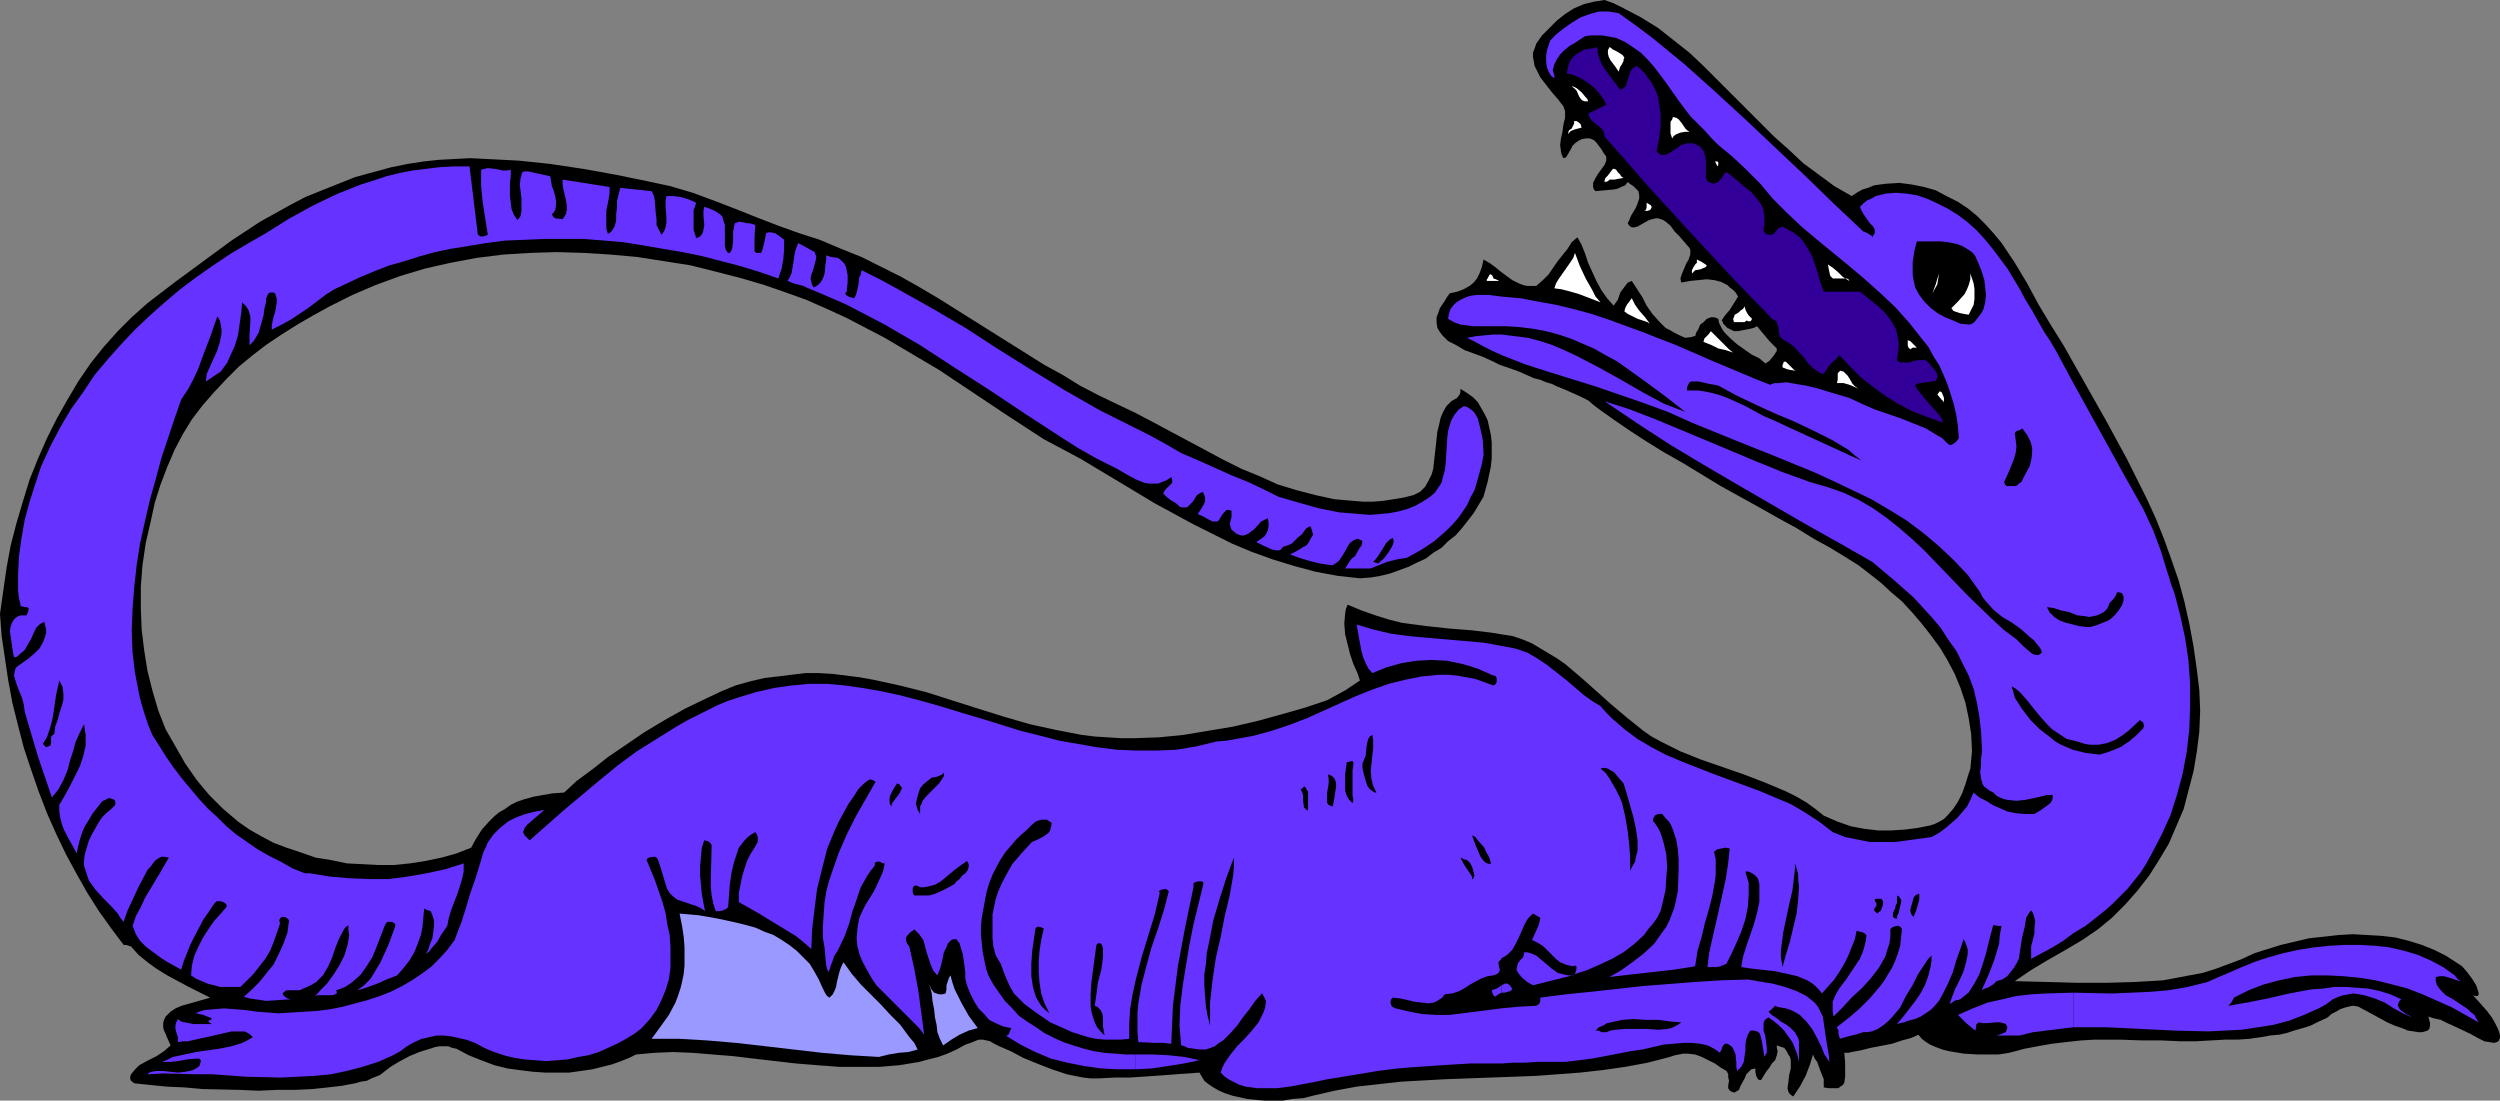 <?xml version="1.0" encoding="UTF-8" standalone="no"?>
<svg
   version="1.0"
   width="129.766mm"
   height="57.128mm"
   id="svg59"
   sodipodi:docname="Dragon 070.wmf"
   xmlns:inkscape="http://www.inkscape.org/namespaces/inkscape"
   xmlns:sodipodi="http://sodipodi.sourceforge.net/DTD/sodipodi-0.dtd"
   xmlns="http://www.w3.org/2000/svg"
   xmlns:svg="http://www.w3.org/2000/svg">
  <rect width="100%" height="100%" fill="#808080" stroke="none"/>
  <sodipodi:namedview
     id="namedview59"
     pagecolor="#ffffff"
     bordercolor="#000000"
     borderopacity="0.25"
     inkscape:showpageshadow="2"
     inkscape:pageopacity="0.0"
     inkscape:pagecheckerboard="0"
     inkscape:deskcolor="#d1d1d1"
     inkscape:document-units="mm" />
  <defs
     id="defs1">
    <pattern
       id="WMFhbasepattern"
       patternUnits="userSpaceOnUse"
       width="6"
       height="6"
       x="0"
       y="0" />
  </defs>
  <path
     style="fill:#000000;fill-opacity:1;fill-rule:evenodd;stroke:none"
     d="m 415.958,203.958 h -2.262 -2.747 l -2.747,0.162 -2.909,0.323 -2.747,0.323 -2.747,0.485 -2.586,0.485 -2.424,0.646 -0.646,0.162 -0.97,0.162 -1.131,0.162 h -1.293 -2.747 l -2.747,-0.162 -2.909,-0.485 -1.293,-0.323 -1.293,-0.485 -1.131,-0.485 -0.97,-0.646 -0.646,-0.485 -0.646,-0.808 -1.454,0.646 -1.778,0.485 -1.939,0.646 -4.202,0.808 -1.939,0.485 -1.778,0.323 -0.646,0.162 h -0.808 l 0.162,1.939 v 1.455 1.293 l -0.162,1.131 -0.162,0.323 -0.323,0.323 -0.323,0.162 -0.323,0.323 h -0.485 -0.646 -0.808 l -0.97,-0.162 v -0.808 -0.808 l -0.646,-1.616 -0.646,-1.778 -0.485,-0.646 -0.323,-0.808 -0.646,2.101 -0.808,2.101 -1.131,2.101 -0.646,0.97 -0.646,0.97 -0.485,-0.323 -0.323,-0.323 -0.162,-0.323 -0.162,-0.646 0.162,-1.131 0.162,-1.455 0.323,-1.293 v -1.616 l -0.162,-0.646 -0.323,-0.485 -0.323,-0.646 -0.485,-0.646 -0.97,-0.323 -0.485,-0.162 v 0 0.485 l 0.162,0.646 -0.162,0.808 -0.323,0.97 -0.646,0.646 -0.485,0.808 -0.646,0.808 -0.485,0.808 -0.485,0.808 h -0.323 l -0.323,-0.162 -0.323,-0.646 -0.162,-0.808 v -0.646 l -0.808,0.162 -0.485,0.485 -0.485,0.485 -0.323,0.808 -0.808,1.455 -0.323,0.808 -0.808,0.485 h -0.323 l -0.323,-0.162 -0.323,-0.162 -0.323,-0.485 v -0.646 l 0.162,-0.808 -0.162,-0.646 v -0.646 l -0.323,-0.646 -1.131,-0.646 -1.131,-0.808 -1.293,-0.646 -1.293,-0.646 -1.293,-0.485 -1.454,-0.162 h -0.97 l -0.808,0.162 -0.808,0.162 -0.97,0.323 -4.363,1.131 -4.363,0.808 -4.525,0.646 -4.363,0.485 -4.363,0.323 -4.363,0.323 -8.726,0.323 -8.888,0.323 -8.726,0.485 -4.363,0.485 -4.363,0.485 -4.363,0.808 -4.202,0.97 -1.939,0.485 -2.101,0.162 -1.939,0.323 h -1.778 -1.778 l -1.778,-0.162 -1.616,-0.162 -1.454,-0.323 -1.454,-0.323 -1.454,-0.485 -1.131,-0.485 -1.131,-0.646 -0.97,-0.646 -0.808,-0.646 -0.485,-0.808 -0.485,-0.808 -4.525,0.323 -2.101,0.162 -2.262,0.162 -2.424,0.162 -2.424,0.162 h -2.909 l -3.07,0.162 h -1.616 l -1.454,-0.162 -1.616,-0.323 -1.616,-0.323 -2.909,-0.97 -2.909,-1.131 -2.747,-1.131 -2.424,-1.293 -1.131,-0.485 -1.131,-0.485 -0.97,-0.485 -0.808,-0.485 -0.646,-0.162 -0.808,-0.162 h -0.808 l -0.808,0.323 -0.808,0.323 -0.97,0.323 -1.778,0.97 -1.778,0.808 -1.778,0.646 -1.939,0.485 -1.778,0.485 -3.878,0.646 -3.878,0.323 h -4.04 -4.04 l -4.202,-0.323 -4.04,-0.323 -8.403,-0.97 -4.04,-0.485 -4.04,-0.323 -3.878,-0.323 -3.878,-0.162 -3.717,0.162 -3.555,0.323 -1.293,0.646 -1.616,0.646 -1.778,0.646 -1.939,0.485 -1.939,0.485 -2.262,0.323 -2.262,0.323 h -2.262 -2.424 l -2.424,-0.162 -2.586,-0.323 -2.424,-0.323 -2.586,-0.646 -2.586,-0.97 -2.424,-0.97 -2.424,-1.293 -0.808,-0.162 -0.808,-0.323 h -0.808 -0.808 l -0.97,0.162 -0.97,0.323 -2.101,0.646 -1.939,0.808 -2.101,1.131 -1.616,0.97 -1.454,1.131 -0.646,0.485 -0.808,0.323 -0.808,0.323 -0.97,0.485 -1.131,0.162 -1.131,0.323 -2.586,0.485 -2.747,0.323 -3.07,0.323 -3.394,0.162 h -3.555 l -3.555,0.162 -3.717,-0.162 -7.272,-0.162 -3.555,-0.323 -3.555,-0.162 -3.232,-0.323 -3.07,-0.323 -0.646,-0.485 -0.162,-0.323 v -0.485 l 0.162,-0.485 0.808,-0.97 0.808,-0.808 1.778,-0.97 1.616,-0.808 1.454,-0.97 1.293,-1.131 -0.646,-1.455 -0.323,-0.808 -0.323,-0.646 -0.162,-0.646 v -0.808 l 0.162,-0.646 0.323,-0.646 0.97,-0.97 0.97,-0.646 1.131,-0.485 1.131,-0.323 1.131,-0.323 1.131,-0.323 2.262,-0.646 -1.939,-0.97 -2.262,-1.131 -4.202,-2.263 -2.101,-1.293 -1.778,-1.293 -1.778,-1.455 -1.454,-1.616 -0.485,-0.162 -0.485,-0.162 h -0.485 v 0 l -2.424,-3.232 -2.424,-3.394 -2.262,-3.556 -2.101,-3.717 -2.101,-3.879 -1.939,-4.04 L 9.211,159.514 7.595,155.312 6.141,151.11 4.686,146.746 3.555,142.383 2.424,137.858 1.616,133.494 0.97,129.13 0.323,124.767 0,120.403 l 0.646,-4.525 0.646,-4.525 0.808,-4.364 1.131,-4.364 1.293,-4.364 1.293,-4.202 1.616,-4.04 1.778,-4.04 1.939,-3.879 2.101,-3.717 2.101,-3.556 2.424,-3.556 2.586,-3.232 2.747,-3.071 2.747,-2.747 3.07,-2.747 5.494,-4.202 5.494,-4.04 5.494,-4.04 5.656,-3.717 2.909,-1.616 2.909,-1.616 3.07,-1.616 3.232,-1.293 3.232,-1.293 3.232,-1.293 3.555,-0.97 3.555,-0.97 3.232,-0.646 3.07,-0.485 3.07,-0.323 3.07,-0.162 3.07,-0.162 3.232,0.162 6.302,0.323 6.141,0.646 6.464,0.97 6.302,1.131 6.302,1.293 4.525,0.97 4.363,1.293 4.363,1.616 4.202,1.616 4.04,1.616 4.202,1.616 4.04,1.455 4.04,1.293 4.202,1.778 4.04,1.616 3.878,1.939 3.878,1.939 3.717,2.101 3.555,2.101 6.949,4.364 13.898,8.727 3.555,1.939 3.394,2.101 3.717,1.939 3.717,1.778 3.394,1.616 3.394,1.778 6.949,3.717 6.949,3.717 3.555,1.778 3.555,1.455 3.555,1.616 3.717,1.131 3.717,0.97 3.717,0.808 3.717,0.323 1.939,0.162 h 1.939 l 1.939,-0.162 2.101,-0.323 1.939,-0.323 1.939,-0.485 1.293,-0.646 0.97,-0.97 0.646,-1.131 0.646,-1.293 0.323,-1.131 0.162,-1.455 0.323,-2.909 0.323,-2.909 0.323,-1.293 0.323,-1.455 0.485,-1.131 0.646,-1.131 0.97,-0.97 1.131,-0.646 0.485,-0.646 0.162,-0.485 v -0.485 -0.162 l 1.293,0.808 1.131,0.808 0.97,0.97 0.646,1.131 0.646,1.131 0.646,1.293 0.323,1.455 0.323,1.455 0.162,1.455 v 1.616 1.455 l -0.162,1.616 -0.646,3.071 -0.808,2.909 -0.97,1.616 -0.97,1.616 -1.131,1.455 -1.131,1.455 -1.293,1.455 -1.454,1.131 -1.293,1.293 -1.616,0.97 -1.454,1.131 -1.778,0.808 -1.616,0.808 -1.778,0.646 -1.778,0.646 -1.939,0.485 -1.939,0.323 -2.101,0.162 -4.363,-0.485 -4.363,-0.808 -4.202,-1.131 -4.202,-1.293 -4.04,-1.455 -3.878,-1.616 -3.878,-1.939 -3.878,-1.939 -7.434,-4.04 -7.272,-4.364 -7.272,-4.364 -7.272,-3.879 -6.949,-4.525 -6.787,-4.525 -6.787,-4.525 -7.11,-4.202 -3.555,-2.101 -3.717,-1.939 -3.717,-1.939 -3.878,-1.778 -4.04,-1.778 -4.04,-1.455 -4.202,-1.455 -4.363,-1.293 -5.01,-1.293 -5.171,-1.293 -5.171,-0.808 -5.171,-0.808 -5.333,-0.485 -5.171,-0.323 -5.333,-0.162 -5.333,0.162 -5.171,0.323 -5.171,0.646 -5.171,0.97 -5.01,1.131 -4.848,1.455 -4.848,1.778 -4.525,1.939 -2.262,1.131 -2.262,1.131 -3.232,1.778 -3.07,1.778 -3.07,1.939 -2.909,1.939 -2.747,2.101 -2.747,2.263 -2.424,2.424 -2.424,2.586 -2.262,2.586 -2.101,2.747 -1.778,2.909 -1.616,3.071 -1.454,3.394 -1.293,3.394 -1.131,3.556 -0.808,3.717 -0.97,4.202 -0.646,4.364 -0.323,4.202 v 4.202 l 0.162,4.202 0.485,4.04 0.646,4.04 0.97,3.879 1.131,3.879 1.454,3.717 1.939,3.394 1.939,3.394 2.262,3.232 2.424,2.909 2.747,2.747 3.07,2.586 2.101,1.455 2.262,1.293 2.424,1.293 2.586,0.97 2.909,0.97 2.747,0.97 3.07,0.485 3.07,0.646 3.07,0.162 3.07,0.162 h 3.07 l 3.232,-0.323 3.07,-0.485 3.07,-0.646 2.909,-0.808 2.909,-1.131 0.97,-1.778 1.131,-1.778 1.454,-1.616 0.97,-0.97 0.97,-0.808 1.131,-0.646 1.131,-0.808 1.293,-0.646 1.454,-0.485 1.778,-0.485 1.778,-0.323 1.939,-0.323 2.262,-0.162 2.424,-2.263 3.07,-2.263 3.07,-2.424 3.555,-2.424 3.555,-2.424 4.04,-2.424 4.04,-2.263 4.363,-2.101 2.747,-1.293 2.747,-1.131 2.909,-0.808 2.747,-0.646 2.747,-0.323 2.586,-0.323 2.747,-0.323 h 2.586 l 2.747,0.162 2.586,0.323 2.586,0.323 2.747,0.485 5.171,1.131 5.171,1.293 10.181,3.232 5.171,1.616 5.01,1.455 5.171,1.131 5.01,0.97 2.586,0.323 2.586,0.162 2.586,0.162 h 2.586 l 4.848,-0.162 4.848,-0.485 4.848,-0.808 4.848,-0.808 4.848,-1.131 4.686,-1.293 4.525,-1.293 4.363,-1.455 1.778,-0.97 1.778,-0.97 1.454,-0.97 1.454,-0.97 -0.485,-1.455 -0.808,-1.778 -0.646,-1.939 -0.485,-1.939 -0.485,-1.939 -0.162,-2.101 0.162,-1.939 0.162,-0.97 0.323,-0.808 2.747,1.131 2.747,0.97 2.586,0.808 2.586,0.646 2.424,0.323 2.424,0.323 4.525,0.485 4.202,0.323 4.04,0.485 1.939,0.323 2.101,0.323 1.939,0.646 1.939,0.808 1.616,0.97 3.232,1.939 1.616,1.131 3.07,2.586 2.909,2.586 3.07,2.747 3.07,2.586 3.232,2.586 1.616,1.131 1.778,0.97 1.939,0.97 1.939,0.97 4.04,1.616 4.202,1.455 4.202,1.455 4.202,1.616 4.202,1.778 1.939,0.97 1.939,1.131 1.778,1.293 1.616,1.293 2.586,1.131 2.747,0.97 2.586,0.485 2.747,0.323 h 2.586 l 2.586,-0.162 2.586,-0.323 2.424,-0.485 0.97,-0.323 0.97,-0.485 0.808,-0.485 0.646,-0.646 1.131,-1.293 0.97,-1.455 0.808,-1.616 0.646,-1.778 0.485,-1.616 0.485,-1.455 0.162,-1.778 0.162,-1.616 -0.162,-3.394 -0.485,-3.071 -0.646,-3.071 -0.97,-2.909 -1.131,-2.747 -1.454,-2.747 -1.454,-2.424 -1.778,-2.424 -1.778,-2.263 -1.939,-2.263 -1.939,-2.101 -2.101,-1.778 -2.101,-1.939 -2.262,-1.778 -2.101,-1.616 -2.586,-1.616 -2.909,-1.778 -3.232,-1.778 -3.394,-2.101 -3.555,-1.939 -3.717,-2.101 -7.595,-4.202 -7.434,-4.525 -3.717,-2.101 -3.394,-2.101 -3.232,-2.101 -3.07,-2.101 -2.747,-1.939 -1.293,-0.97 -1.131,-0.97 -1.616,-0.808 -1.454,-0.646 -1.454,-0.646 -1.616,-0.646 -0.97,-0.485 -1.131,-0.323 -1.131,-0.485 -0.646,-0.162 -0.646,-0.162 -1.454,-0.646 -1.454,-0.646 -1.778,-0.646 -1.939,-0.646 -1.616,-0.808 -1.778,-0.808 -3.555,-1.293 -1.616,-0.97 -1.616,-0.808 -0.646,-0.646 -0.485,-0.485 -0.485,-0.646 -0.485,-0.808 -0.162,-0.97 v -1.131 l 0.323,-0.808 0.323,-0.97 0.97,-1.455 0.485,-0.808 0.485,-0.646 1.454,-0.323 1.293,-0.485 1.131,-0.646 0.808,-0.646 0.646,-0.808 0.485,-0.97 0.485,-1.293 0.323,-1.455 1.131,0.646 1.131,0.808 0.97,0.808 1.293,0.97 1.131,0.808 1.293,0.646 0.808,0.323 0.808,0.162 h 0.808 0.97 l 1.293,-1.131 1.131,-1.131 1.778,-2.586 1.939,-2.424 0.808,-1.293 1.131,-0.97 0.808,1.455 0.646,1.616 0.646,1.939 0.808,1.778 0.808,1.778 0.97,1.778 1.131,1.616 1.293,1.455 0.323,-0.485 0.485,-0.646 0.485,-1.455 0.485,-0.646 0.485,-0.646 0.485,-0.646 0.808,-0.323 2.101,3.232 0.808,1.616 1.131,1.616 1.293,1.455 1.293,1.293 0.97,0.485 0.808,0.485 0.97,0.485 1.131,0.485 1.293,-0.162 0.323,-0.162 h 0.162 0.162 l 0.162,-0.646 0.485,-0.808 0.323,-0.808 0.646,-0.485 0.646,-0.646 0.808,-0.323 h 0.646 l 0.485,0.162 0.323,0.162 0.162,0.808 0.323,0.646 0.323,0.646 0.485,0.646 1.131,1.131 1.293,1.131 2.747,1.939 1.616,0.808 1.131,0.97 0.323,-0.162 0.485,-0.323 0.808,-0.97 0.323,-0.485 0.323,-0.485 V 68.363 l -0.323,-0.323 -0.646,-0.646 -0.485,-0.485 -0.808,-0.97 -0.808,-0.97 -0.808,-0.97 -0.646,0.323 -0.646,0.162 -1.616,0.323 -0.808,0.162 h -0.808 l -0.646,-0.323 -0.646,-0.323 -0.808,-0.808 -0.162,-0.485 -0.162,-0.162 0.646,-0.97 0.97,-1.131 0.808,-1.293 0.808,-1.293 -0.485,-0.808 -0.485,-0.485 -0.646,-0.485 -0.485,-0.485 -1.293,-0.646 -1.293,-0.323 -1.454,-0.162 -1.616,0.162 -1.616,0.162 -1.778,0.323 -0.162,-0.808 0.323,-0.97 0.808,-1.939 0.485,-0.808 0.323,-0.97 v -0.646 -0.323 l -0.162,-0.323 -0.97,-1.131 -0.97,-1.131 -0.97,-0.97 -0.808,-1.131 -0.97,-0.808 -0.485,-0.323 -0.485,-0.162 -0.485,-0.162 h -0.485 l -0.646,0.162 -0.646,0.162 -1.131,0.646 -1.131,0.646 -0.646,0.162 h -0.485 l -0.485,-0.323 -0.323,-0.485 0.323,-0.646 0.323,-0.808 0.97,-1.616 0.323,-0.808 0.323,-0.97 v -0.646 l -0.162,-0.808 -0.485,-0.485 -0.485,-0.485 -0.485,-0.323 -0.646,-0.485 -0.485,0.646 -0.808,0.323 -0.646,0.323 -0.808,0.162 -1.778,0.162 -1.778,0.162 -0.323,-0.323 -0.162,-0.485 v -0.323 -0.485 l 0.485,-0.97 0.485,-0.808 1.293,-1.778 0.323,-0.808 v -0.323 -0.485 l -0.485,-0.646 -0.485,-0.808 -0.485,-0.646 -0.485,-0.646 -0.485,-0.485 -0.808,-0.323 h -0.808 l -0.808,0.162 -0.646,0.323 -0.646,0.485 -0.485,0.485 -0.323,0.646 -0.646,1.131 -0.323,0.485 -0.485,0.162 -0.323,-0.646 -0.162,-0.646 -0.162,-1.293 0.162,-1.293 0.323,-1.455 0.162,-1.293 0.323,-1.293 v -1.293 l -0.162,-0.485 -0.162,-0.485 -1.131,-1.455 -1.131,-1.293 -1.131,-1.455 -1.131,-1.455 -0.808,-1.616 -0.323,-0.646 -0.162,-0.97 -0.162,-0.808 v -0.808 l 0.323,-0.808 0.323,-0.97 1.131,-1.616 1.454,-1.455 1.454,-1.455 1.616,-1.293 1.778,-1.131 1.939,-0.808 1.939,-0.485 L 314.796,0 l 1.778,0.646 1.939,0.97 3.394,1.778 3.394,2.101 3.07,2.424 3.07,2.424 2.909,2.747 5.494,5.495 2.747,2.747 2.747,2.747 2.747,2.747 2.909,2.586 2.747,2.586 3.07,2.263 3.07,2.263 3.394,1.939 0.97,-0.646 1.131,-0.646 1.131,-0.323 1.131,-0.485 1.131,-0.162 1.293,-0.162 2.586,-0.162 2.424,0.323 2.424,0.485 2.262,0.646 2.101,1.131 2.262,1.131 1.939,1.293 1.778,1.455 1.778,1.778 1.454,1.616 1.616,1.939 1.293,1.939 1.293,1.939 2.424,4.04 2.262,4.202 2.424,4.04 2.424,3.879 4.202,7.434 4.202,7.434 4.04,7.434 1.939,3.879 1.939,3.879 1.778,3.879 1.616,4.04 1.454,4.04 1.454,4.202 1.131,4.202 0.97,4.364 0.808,4.364 0.646,4.525 0.485,4.04 0.162,4.04 -0.162,4.04 -0.485,3.879 -0.646,3.879 -0.97,3.717 -0.97,3.717 -1.454,3.394 -1.454,3.394 -1.939,3.232 -1.939,3.071 -2.262,2.909 -2.424,2.747 -2.586,2.586 -2.747,2.263 -3.07,2.101 -3.555,2.101 -3.394,1.939 -3.232,1.939 -3.07,2.101 6.302,0.162 5.979,0.162 h 5.818 l 5.494,-0.162 2.747,-0.162 2.747,-0.162 2.586,-0.485 2.586,-0.485 2.586,-0.485 2.586,-0.808 2.586,-0.97 2.586,-0.97 2.424,-1.131 2.586,-0.808 2.586,-0.808 2.747,-0.646 2.747,-0.646 2.909,-0.323 2.909,-0.323 2.747,-0.162 2.909,0.162 2.747,0.162 2.747,0.323 2.586,0.646 2.586,0.808 2.424,0.97 2.262,1.131 2.262,1.455 0.485,0.323 0.485,0.323 0.97,1.131 0.97,1.293 0.808,1.293 0.162,0.485 0.162,0.485 0.162,0.485 v 0.323 l -0.162,0.323 h -0.162 -0.323 l -0.485,-0.162 1.454,1.616 1.293,1.455 0.97,1.293 0.646,1.131 0.485,0.97 0.323,0.808 0.162,0.646 v 0.485 l -0.162,0.323 -0.162,0.323 -0.323,0.162 -0.485,0.162 -0.97,-0.162 -0.97,-0.162 -1.293,-0.646 -1.454,-0.808 -3.07,-1.455 -1.454,-0.646 -1.293,-0.646 -1.454,-0.323 -0.97,-0.323 0.162,0.646 0.162,0.646 v 0.485 l -0.162,0.646 -0.323,0.323 -0.485,0.162 -0.646,0.162 h -0.646 l -0.97,-0.162 -1.131,-0.162 -1.131,-0.485 -1.454,-0.485 -1.454,-0.646 -1.778,-0.97 -1.778,-0.97 -2.101,-1.131 -0.808,-0.162 h -0.485 l -1.293,0.323 -0.97,0.323 -0.808,0.485 -0.97,0.485 -0.485,0.485 -0.485,0.323 -1.454,0.646 -0.646,0.323 -0.97,0.485 -0.97,0.323 -1.131,0.323 -1.131,0.323 -1.454,0.485 -1.454,0.323 -1.778,0.162 -1.778,0.323 -2.262,0.323 -2.262,0.162 h -2.424 l -2.909,0.162 -2.909,0.162 h -3.232 l -3.555,-0.162 h -3.878 z"
     id="path1" />
  <path
     style="fill:#6632ff;fill-opacity:1;fill-rule:evenodd;stroke:none"
     d="m 406.747,194.746 v 6.788 h 3.394 3.232 l 6.626,0.323 6.626,0.323 6.626,0.162 3.232,-0.162 3.232,-0.162 3.232,-0.485 3.07,-0.485 3.07,-0.808 2.909,-1.131 2.909,-1.293 1.454,-0.808 1.293,-0.97 1.131,-0.485 0.97,-0.323 0.97,-0.162 0.97,-0.162 1.131,0.162 0.97,0.162 2.101,0.646 1.939,0.808 1.778,1.131 1.778,0.97 1.778,0.808 -0.485,-0.323 -0.646,-0.323 -1.131,-0.808 -0.323,-0.485 -0.162,-0.485 0.162,-0.485 0.162,-0.323 0.323,-0.323 -2.101,-0.97 -2.101,-0.646 -2.262,-0.485 -2.262,-0.162 -2.262,-0.162 h -2.101 l -2.262,0.323 -2.262,0.162 -4.363,0.808 -4.202,0.97 -4.04,0.808 -1.939,0.323 -1.778,0.323 0.162,-0.162 0.323,-0.323 0.323,-0.485 0.323,-0.646 2.909,-1.455 2.909,-1.131 3.07,-0.808 3.07,-0.646 3.232,-0.323 h 3.07 l 3.232,0.162 3.232,0.323 3.07,0.485 3.232,0.808 3.07,0.808 2.909,1.131 2.909,1.293 2.909,1.293 2.586,1.455 2.586,1.455 -0.485,-0.808 -0.323,-0.646 -0.646,-0.485 -0.646,-0.646 -1.454,-0.97 -1.454,-0.97 -1.454,-0.808 -0.485,-0.485 -0.485,-0.485 -0.485,-0.646 -0.323,-0.485 -0.162,-0.808 v -0.646 l 0.808,-0.162 h 0.808 l 1.131,0.323 0.97,0.323 0.485,0.162 0.646,0.162 -0.162,-0.162 -0.323,-0.162 -0.646,-0.808 -2.262,-1.616 -2.424,-1.293 -2.586,-1.131 -2.747,-0.808 -2.747,-0.646 -2.909,-0.323 -2.909,-0.162 h -2.909 l -3.07,0.162 -3.07,0.323 -3.07,0.485 -2.909,0.646 -2.909,0.808 -2.909,0.97 -2.747,1.131 -2.586,1.131 -1.939,0.808 -1.778,0.808 -1.939,0.485 -1.939,0.485 -3.717,0.646 -3.717,0.323 -3.717,0.162 -3.717,0.162 z"
     id="path2" />
  <path
     style="fill:#6632ff;fill-opacity:1;fill-rule:evenodd;stroke:none"
     d="m 406.747,201.534 v -6.788 l -5.494,0.162 -2.747,0.162 -2.909,0.323 -2.747,0.646 -2.909,0.646 -2.909,1.131 -2.909,1.293 1.616,1.616 0.97,0.808 0.808,0.646 0.162,-0.646 v -0.485 l 0.323,-0.323 0.162,-0.162 0.808,0.162 h 0.808 l 1.778,-0.162 h 0.808 l 0.646,0.162 0.485,0.162 0.323,0.646 -0.162,0.485 -0.162,0.485 -0.485,0.162 -0.323,0.162 -0.97,0.323 h -0.97 5.494 l 2.586,-0.646 2.586,-0.323 2.586,-0.323 z"
     id="path3" />
  <path
     style="fill:#6632ff;fill-opacity:1;fill-rule:evenodd;stroke:none"
     d="m 294.596,193.292 v 1.455 h 0.646 l 0.485,-0.162 0.646,-0.162 0.323,-0.485 -0.323,-0.323 -0.162,-0.323 -0.485,-0.323 h -0.485 z"
     id="path4" />
  <path
     style="fill:#6632ff;fill-opacity:1;fill-rule:evenodd;stroke:none"
     d="m 294.596,194.746 v -1.455 l -0.485,0.323 -0.485,0.323 -0.485,0.162 -0.485,0.162 0.162,0.646 0.162,0.323 0.162,0.162 0.162,0.162 0.646,-0.485 z"
     id="path5" />
  <path
     style="fill:#6632ff;fill-opacity:1;fill-rule:evenodd;stroke:none"
     d="m 222.846,206.867 v 2.909 l 3.07,-0.162 3.232,-0.485 3.07,-0.485 3.07,-0.646 -1.454,-0.323 -1.454,-0.323 -3.07,-0.323 -3.07,-0.162 z"
     id="path6" />
  <path
     style="fill:#6632ff;fill-opacity:1;fill-rule:evenodd;stroke:none"
     d="m 287.163,79.676 -0.97,0.646 -0.808,0.97 -0.646,1.131 -0.323,0.97 -0.323,1.131 -0.162,1.293 -0.162,2.586 -0.162,2.586 -0.162,1.293 -0.323,1.131 -0.323,1.293 -0.646,0.97 -0.646,0.97 -0.97,0.808 -1.454,0.97 -1.454,0.808 -1.616,0.646 -1.778,0.485 -1.778,0.323 -1.778,0.162 -1.939,0.162 -1.939,-0.162 -1.939,-0.162 -2.101,-0.162 -4.04,-0.808 -4.04,-1.131 -3.878,-1.131 -2.909,-1.455 -3.07,-1.455 -3.232,-1.293 -6.464,-2.909 -3.394,-1.455 -3.07,-1.778 -3.232,-1.778 -1.293,-0.646 -1.293,-0.646 -3.555,-1.778 -3.555,-1.778 -6.787,-3.879 -6.626,-4.04 -6.464,-4.04 -6.464,-4.202 -6.626,-3.879 -6.626,-3.717 -3.555,-1.939 -3.555,-1.778 -0.162,0.808 -0.323,0.646 -0.162,1.455 -0.323,1.455 -0.162,0.485 -0.323,0.646 -0.646,-0.162 -0.485,-0.162 -0.485,-0.323 -0.162,-0.323 0.323,-0.323 v -0.485 l 0.162,-1.293 v -1.455 l -0.323,-1.616 -0.323,-0.646 -0.485,-0.485 -0.323,-0.323 -0.485,-0.323 -1.293,-0.162 -0.97,-0.323 v 0.808 l -0.162,0.97 -0.162,1.778 -0.323,0.97 -0.485,0.808 -0.485,0.485 -0.808,0.485 -0.323,-0.485 -0.162,-0.485 -0.162,-0.808 0.162,-0.808 0.323,-0.808 0.485,-1.778 0.162,-0.808 -0.323,-0.97 -3.232,-1.778 -0.323,0.808 -0.323,0.97 -0.323,2.101 -0.323,1.939 -0.323,0.808 -0.485,0.808 0.808,0.323 0.808,0.323 h 0.323 l 0.485,0.162 0.646,0.162 0.646,0.323 3.878,1.616 4.04,1.778 3.717,1.939 3.717,1.939 6.949,4.04 6.949,4.525 6.787,4.364 6.787,4.525 6.949,4.525 3.555,2.263 3.717,2.101 1.939,0.97 1.939,0.97 1.939,1.131 1.778,0.97 1.616,0.646 0.97,0.162 h 0.808 0.97 l 0.808,-0.323 0.808,-0.323 0.97,-0.646 0.162,0.646 v 0.485 l -0.323,0.323 -0.323,0.323 -0.646,0.646 -0.323,0.485 -0.162,0.323 0.646,0.646 0.808,0.646 0.808,0.485 0.485,0.323 0.485,0.485 0.485,0.162 h 0.485 0.323 l 0.323,-0.162 0.485,-0.485 0.485,-0.485 0.808,-1.293 0.485,-0.323 0.646,-0.323 0.323,0.646 0.162,0.485 v 0.646 l -0.162,0.485 -0.646,1.131 -0.323,0.485 -0.323,0.485 1.131,0.485 0.808,0.485 0.97,0.485 h 0.485 0.485 l 0.323,-0.323 0.162,-0.323 0.646,-0.97 0.323,-0.323 0.323,-0.323 h 0.485 l 0.485,0.162 v 0.485 0.808 l -0.162,0.485 -0.162,0.808 0.162,0.646 0.162,0.485 0.646,0.485 0.323,0.323 0.485,0.162 0.485,0.162 h 0.485 l 0.808,-0.323 0.646,-0.485 0.646,-0.485 1.293,-1.455 0.646,-0.323 0.646,-0.323 0.162,0.808 v 0.808 l -0.162,0.808 -0.323,0.646 -0.323,0.485 -0.646,0.485 -0.485,0.323 -0.485,0.323 0.646,0.323 0.646,0.323 1.778,0.808 0.808,0.162 h 0.646 l 0.323,-0.162 0.162,-0.162 0.162,-0.323 0.97,-0.323 0.808,-0.323 0.646,-0.646 0.646,-0.646 0.646,-0.485 0.485,-0.646 0.485,-0.646 0.646,-0.323 h 0.162 l 0.162,0.485 0.162,0.485 0.162,0.646 -0.485,0.808 -0.323,0.646 -0.485,0.646 -0.646,0.323 -1.293,0.808 -1.293,0.646 1.778,0.646 2.101,0.646 1.939,0.485 2.101,0.323 h 0.485 l 0.485,-0.323 0.485,-0.323 0.323,-0.323 0.646,-0.97 1.293,-2.263 0.323,-0.323 0.485,-0.323 0.323,-0.162 0.485,-0.162 0.485,0.162 0.485,0.323 -0.162,0.808 -0.485,0.646 -0.808,1.455 -0.646,0.485 -0.485,0.646 -0.808,1.293 h 5.01 l 1.616,-0.646 1.616,-0.646 1.939,-0.485 1.939,-0.323 2.909,-1.616 2.424,-1.616 2.424,-2.101 1.131,-1.131 1.131,-1.293 0.808,-1.131 0.97,-1.455 0.646,-1.455 0.808,-1.455 0.485,-1.616 0.485,-1.778 0.485,-1.778 0.323,-1.778 -0.162,-2.909 -0.323,-1.616 -0.323,-1.293 -0.323,-1.293 -0.646,-1.131 -0.485,-0.485 -0.485,-0.323 -0.485,-0.323 z"
     id="path7" />
  <path
     style="fill:#6632ff;fill-opacity:1;fill-rule:evenodd;stroke:none"
     d="m 150.288,45.737 -0.162,0.97 -0.485,2.101 -0.323,0.808 h -0.485 -0.485 l -0.323,-0.323 v -0.162 -1.455 -1.293 l 0.162,-2.263 -1.131,-0.323 h -0.485 l -0.646,-0.162 -0.97,-0.162 -0.323,0.162 -0.485,0.162 -0.162,0.808 -0.162,0.808 v 1.778 l -0.162,1.455 -0.162,0.485 -0.323,0.485 h -0.323 l -0.162,-0.162 -0.323,-0.485 -0.162,-0.808 v -0.808 -3.232 l -0.323,-0.97 -0.162,-0.646 -0.485,-0.485 -0.485,-0.323 -0.485,-0.323 -1.131,-0.485 -0.97,-0.323 -0.162,0.808 v 0.97 l 0.162,1.778 -0.162,0.97 -0.162,0.646 -0.485,0.646 -0.323,0.162 -0.485,0.162 -0.162,-0.646 -0.323,-0.97 v -1.939 -0.97 -0.97 l 0.323,-0.808 0.162,-0.646 -1.454,-0.646 -1.616,-0.485 -1.454,-0.162 h -1.293 l -0.162,0.97 v 1.131 l 0.162,2.101 v 0.97 l -0.162,0.97 -0.323,0.808 -0.485,0.646 -0.485,-0.97 -0.485,-0.97 v -1.131 l -0.162,-1.293 -0.162,-2.263 -0.162,-0.97 -0.485,-0.97 -3.07,-0.323 -1.616,-0.162 -1.454,-0.162 -0.323,1.293 -0.323,1.293 v 1.293 l -0.162,1.293 v 1.293 l -0.323,1.131 -0.485,0.808 -0.323,0.323 -0.485,0.323 -0.323,-1.131 v -0.97 -1.131 -1.293 l 0.485,-2.424 0.162,-1.131 v -1.131 l -9.211,-1.455 v 0.97 l 0.162,0.97 0.485,2.101 0.162,0.97 v 0.97 l -0.162,0.808 -0.323,0.485 -0.323,0.485 -1.454,-0.162 -0.162,-0.162 h -0.162 l -0.162,-0.323 -0.162,-0.323 0.323,-0.323 0.323,-0.485 0.162,-0.97 v -0.808 l -0.162,-0.97 -0.323,-1.131 -0.323,-0.808 -0.162,-0.97 -0.162,-0.97 -1.454,-0.323 -1.454,-0.323 -1.454,-0.323 h -0.646 l -0.485,0.162 -0.323,1.131 -0.162,1.293 0.323,2.747 v 1.293 1.131 l -0.162,0.97 -0.323,0.485 -0.323,0.323 -0.646,-0.97 -0.485,-1.131 -0.162,-1.293 -0.162,-1.293 v -2.586 l 0.162,-1.293 v -1.293 l -0.808,0.162 h -0.646 l -1.616,-0.323 -1.454,-0.162 -0.646,0.162 -0.646,0.162 v 3.232 l 0.323,3.232 0.485,3.071 0.485,3.071 v 0.162 l -0.323,0.162 -0.646,0.162 h -0.485 l -0.162,-0.162 -0.323,-0.162 V 45.899 L 92.112,32.646 H 91.465 88.88 l -2.747,0.162 -2.586,0.323 -2.586,0.323 -2.586,0.485 -2.586,0.646 -2.424,0.808 -2.586,0.808 -2.424,0.97 -2.424,0.97 -4.686,2.263 -4.686,2.586 -4.363,2.747 -3.394,1.939 -3.555,2.101 -3.394,2.263 -3.232,2.263 -3.232,2.424 -3.07,2.586 -2.909,2.586 -2.909,2.747 -2.747,2.909 -2.586,2.909 -2.586,3.071 -2.262,3.394 -2.424,3.394 -2.101,3.556 -1.939,3.717 -1.778,3.879 -1.131,3.394 -1.131,3.556 -0.97,3.556 -0.646,3.717 -0.485,3.556 -0.162,3.394 v 1.616 1.616 l 0.162,1.455 0.323,1.293 v 0.323 h 0.323 l 0.485,0.162 H 5.333 l 0.162,0.162 0.162,0.162 -0.162,0.646 -0.162,0.323 -0.162,0.323 H 4.848 4.04 l -0.485,0.162 -0.485,0.323 -0.323,0.323 -0.323,0.485 -0.323,0.808 -0.162,0.97 0.162,1.131 0.323,2.263 0.162,0.97 0.162,0.808 0.646,-0.162 0.485,-0.485 0.97,-0.808 0.646,-1.131 0.646,-1.131 0.485,-1.131 0.485,-0.97 0.646,-0.646 0.485,-0.323 0.485,-0.162 0.162,0.808 0.162,0.646 v 0.646 l -0.162,0.646 -0.485,1.293 -0.646,1.131 -0.97,0.97 -1.131,0.97 -1.131,0.808 -1.131,0.808 -0.323,0.323 -0.162,0.485 -0.162,0.97 0.323,1.131 0.323,0.97 0.97,2.424 0.323,1.293 0.162,1.293 1.293,4.364 1.293,4.364 2.747,8.081 0.646,-0.808 0.646,-0.808 0.97,-1.778 0.808,-1.939 0.485,-1.939 0.646,-1.939 0.485,-1.778 0.808,-1.778 0.808,-1.616 0.162,1.131 0.162,0.97 v 1.131 0.97 l -0.485,2.101 -0.646,1.939 -0.97,1.939 -0.97,1.939 -0.97,1.778 -1.131,1.939 v 1.131 l 0.162,1.293 0.323,1.293 0.485,1.293 1.293,2.424 0.646,1.131 0.485,0.97 0.323,-1.455 0.323,-1.293 0.485,-1.455 0.485,-1.131 0.808,-1.293 0.646,-1.131 1.778,-2.263 0.323,-0.323 0.485,-0.162 0.485,-0.323 h 0.485 l 0.485,0.162 0.323,0.162 0.162,0.323 v 0.646 l -0.808,0.808 -0.97,0.808 -0.808,0.808 -0.646,0.97 -0.646,1.131 -0.646,1.131 -0.646,1.293 -0.485,1.616 -0.323,1.131 -0.162,1.131 v 1.131 l 0.323,0.97 0.323,0.97 0.323,0.97 1.293,1.778 1.454,1.616 1.616,1.616 1.293,1.455 0.485,0.808 0.646,0.808 0.808,-2.263 1.131,-2.424 1.131,-2.424 1.293,-2.424 0.323,-0.646 0.485,-0.485 0.97,-1.293 0.646,-0.485 0.646,-0.323 h 0.646 l 0.808,0.162 -1.778,3.071 -1.939,3.232 -0.97,1.616 -0.808,1.778 -0.97,1.778 -0.646,1.939 0.646,1.616 0.808,1.293 1.131,1.131 1.293,0.97 1.293,0.97 1.454,0.97 2.909,1.616 0.485,-1.616 0.646,-1.616 0.646,-1.616 0.808,-1.616 1.778,-3.394 1.131,-1.616 0.97,-1.455 0.323,-0.323 0.162,-0.162 h 0.485 0.323 l 0.485,0.162 0.323,0.162 0.323,0.323 v 0.485 l -1.131,1.293 -1.293,1.455 -1.131,1.616 -1.131,1.778 -0.808,1.616 -0.808,1.778 -0.485,1.939 -0.162,1.939 0.97,0.646 1.131,0.485 1.131,0.485 1.293,0.323 1.131,0.323 h 1.293 1.293 1.454 l 2.586,-2.586 1.131,-1.455 1.131,-1.455 0.97,-1.616 0.646,-1.616 0.646,-1.778 0.646,-1.939 -0.162,-0.646 0.162,-0.323 0.323,-0.323 h 0.323 0.323 l 0.485,0.323 0.162,0.162 0.162,0.162 -0.323,2.424 -0.808,2.263 -0.97,2.101 -0.97,1.939 -1.454,1.778 -1.293,1.616 -1.616,1.616 -1.454,1.293 1.131,0.323 1.131,0.162 1.131,0.162 0.97,0.162 4.848,-0.323 -0.646,-0.162 -0.485,-0.323 -0.323,-0.323 -0.162,-0.323 0.323,-0.323 0.485,-0.323 h 1.131 1.454 l 0.646,-0.323 0.808,-0.323 0.97,-0.485 0.808,-0.485 0.646,-0.646 0.646,-0.646 0.97,-1.616 0.808,-1.778 0.323,-0.97 0.323,-0.97 0.646,-1.616 0.808,-1.616 0.485,-0.808 0.646,-0.485 v 0.97 l 0.162,0.97 -0.162,0.97 -0.162,0.97 -0.646,2.101 -0.97,1.939 -1.131,1.778 -1.293,1.778 -1.293,1.293 -1.131,1.293 0.485,-0.323 h 0.808 0.808 0.808 0.646 l 0.485,-0.162 0.162,-0.162 h 0.162 v -0.323 l -0.162,-0.323 0.97,-0.323 0.808,-0.323 0.97,-0.646 0.646,-0.485 1.454,-1.293 1.131,-1.616 1.131,-1.778 0.808,-1.939 1.616,-4.202 0.162,-0.323 0.162,-0.323 0.323,-0.162 h 0.808 l 0.323,0.162 0.323,0.323 v 0.323 l -0.646,1.778 -0.646,1.778 -1.616,3.556 -0.97,1.616 -0.97,1.616 -1.293,1.293 -1.293,0.97 1.131,-0.323 0.97,-0.323 1.778,-0.646 1.778,-0.808 2.101,-0.808 1.293,-1.455 1.131,-1.455 0.97,-1.616 0.646,-1.616 0.646,-1.778 0.323,-1.616 0.162,-1.778 0.162,-1.778 h 0.162 l 0.162,0.162 0.97,0.323 0.323,0.808 0.323,0.97 v 1.131 l -0.162,1.293 -0.162,1.131 -0.485,1.131 -0.323,1.131 -0.485,0.808 0.646,-0.485 0.485,-0.646 1.131,-1.293 0.808,-1.455 1.131,-1.616 0.323,-1.616 0.485,-1.616 1.131,-2.909 0.485,-1.455 0.485,-1.616 0.323,-1.455 v -1.616 l -3.555,1.131 -3.717,0.808 -3.717,0.646 -3.717,0.485 h -3.878 l -3.878,-0.162 -3.878,-0.323 -3.878,-0.646 h -0.97 l -2.424,-0.97 -2.262,-1.293 -2.262,-1.131 -2.262,-1.293 -2.101,-1.455 -2.101,-1.455 -1.939,-1.616 -1.778,-1.778 -1.939,-1.778 -1.778,-1.939 -1.616,-1.939 -1.616,-1.939 -1.616,-2.101 -1.454,-2.101 -2.747,-4.364 -0.808,-1.939 -0.646,-1.939 -0.646,-2.101 -0.485,-1.939 -0.808,-4.202 -0.485,-4.04 -0.162,-4.202 0.162,-4.364 0.323,-4.202 0.485,-4.364 0.646,-4.202 0.97,-4.364 0.97,-4.202 1.131,-4.04 1.131,-4.202 1.293,-3.879 1.293,-3.879 1.293,-3.717 1.293,-1.939 1.131,-2.101 0.97,-2.101 0.808,-2.263 0.808,-2.101 0.808,-2.101 0.646,-1.939 0.646,-1.778 0.485,0.808 0.162,0.808 0.162,0.97 v 0.808 l -0.323,1.616 -0.485,1.616 -0.808,1.778 -0.646,1.455 -0.646,1.455 -0.162,1.455 0.97,-0.646 0.97,-0.646 0.97,-0.646 1.293,-1.778 0.485,-1.131 0.97,-2.101 0.646,-2.101 0.323,-2.263 0.323,-2.263 0.162,-1.939 0.323,0.323 0.485,0.485 0.485,0.808 0.323,1.131 v 1.131 l -0.162,2.424 v 1.131 0.97 l 0.808,-0.808 0.485,-0.808 0.485,-0.808 0.323,-1.131 0.646,-2.263 0.162,-1.293 0.323,-1.293 v -0.646 l 0.162,-0.485 0.162,-0.323 0.162,-0.323 0.323,-0.162 h 0.646 l 0.323,0.162 0.323,0.97 v 0.97 l -0.323,1.778 -0.323,0.97 -0.162,0.808 -0.162,0.808 v 0.808 l 1.939,-0.97 1.778,-0.97 3.394,-2.263 3.394,-2.586 1.778,-1.131 2.101,-0.97 2.747,-1.293 3.07,-1.293 2.909,-1.131 2.909,-0.808 3.07,-0.97 2.909,-0.808 3.07,-0.646 3.07,-0.485 3.878,-0.646 3.717,-0.485 3.878,-0.162 3.878,-0.162 h 3.878 3.878 l 4.04,0.323 3.717,0.323 4.04,0.646 3.717,0.646 3.878,0.646 3.878,0.808 3.717,0.97 3.717,0.97 3.717,1.131 3.717,1.293 0.646,-1.939 0.323,-1.778 0.162,-1.939 v -1.939 l -0.808,-0.646 -0.97,-0.646 -0.808,-0.162 h -0.485 z"
     id="path8" />
  <path
     style="fill:#6632ff;fill-opacity:1;fill-rule:evenodd;stroke:none"
     d="m 426.624,116.524 -0.808,-2.263 -0.323,-1.131 -0.323,-0.97 -1.293,-4.202 -1.454,-3.879 -0.97,-2.101 -0.97,-2.101 -3.555,-6.303 -6.787,-12.283 -3.394,-6.141 -3.394,-6.303 -1.131,-1.939 -1.293,-1.939 -2.262,-4.04 -1.293,-2.101 -1.131,-2.101 -2.424,-4.04 -1.454,-1.939 -1.454,-1.939 -1.454,-1.778 -1.616,-1.778 -1.778,-1.616 -1.939,-1.455 -2.101,-1.293 -2.262,-1.131 -1.778,-0.808 -1.939,-0.646 -2.101,-0.323 -1.939,-0.162 -2.101,0.162 -1.939,0.485 -0.808,0.485 -0.808,0.323 -0.808,0.646 -0.646,0.646 0.323,0.808 0.485,0.808 1.131,1.616 0.646,0.646 0.323,0.646 v 0.646 l -0.323,0.485 -0.162,0.323 -0.162,-0.323 -0.323,-0.162 -0.485,-0.323 -0.323,-0.162 -0.485,-0.162 -5.656,-5.333 -5.656,-5.495 -5.818,-5.495 -5.818,-5.495 -5.979,-5.495 -6.141,-5.495 -6.302,-5.172 -3.232,-2.424 -3.394,-2.424 -0.97,-0.162 -0.97,-0.162 h -0.97 -0.97 l -1.778,0.485 -1.778,0.646 -1.616,0.97 -1.616,1.131 -1.454,1.131 -1.293,1.293 -0.323,0.97 -0.323,0.97 -0.162,1.131 v 1.131 l 0.162,1.131 0.323,0.808 0.485,0.808 0.646,0.485 v 0 -0.485 l -0.323,-1.131 0.323,-1.131 0.485,-0.97 0.646,-0.97 0.808,-0.808 0.97,-0.808 1.131,-0.646 1.939,-1.293 1.131,-0.162 h 1.131 1.131 l 0.97,0.162 1.778,0.323 1.778,0.808 1.454,0.97 1.616,1.131 1.293,1.293 1.293,1.455 2.424,3.232 2.262,3.232 2.424,3.232 1.454,1.455 1.454,1.455 1.293,1.455 1.293,1.293 2.747,2.263 2.586,2.424 1.454,1.455 1.454,1.455 2.424,2.909 2.747,2.747 2.909,2.747 3.07,2.586 6.302,5.172 3.07,2.586 3.07,2.747 2.909,2.747 2.747,3.071 2.424,3.071 1.293,1.616 0.97,1.778 1.131,1.778 0.808,1.778 0.808,1.939 0.646,1.939 0.646,2.101 0.485,2.101 0.323,2.263 0.162,2.263 -0.485,0.646 -0.646,0.485 -0.323,0.162 h -0.323 l -0.323,-0.162 -0.323,-0.323 -0.808,-0.808 -1.131,-0.646 -2.101,-1.293 -2.424,-0.97 -2.424,-0.97 -5.171,-1.778 -2.586,-1.131 -2.424,-1.131 -4.363,-1.293 -2.101,-0.646 -2.101,-0.485 -1.939,-0.323 -1.778,-0.323 -1.616,0.162 h -0.808 l -0.808,0.323 -2.909,-1.131 -3.07,-1.293 -6.141,-2.586 -6.302,-2.747 -6.626,-2.586 -6.626,-2.424 -3.394,-1.131 -3.555,-0.97 -3.394,-0.808 -3.555,-0.646 -3.394,-0.646 -3.717,-0.323 -2.424,-0.323 h -2.424 l -1.293,0.162 -0.97,0.323 -0.97,0.485 -0.808,0.485 -0.646,0.646 -0.485,0.646 -0.323,0.97 -0.162,0.97 1.131,0.646 1.293,0.485 1.293,0.162 1.293,0.162 h 2.747 2.747 0.97 l 2.586,0.162 2.586,0.323 2.586,0.485 2.424,0.646 2.424,0.808 2.262,0.97 2.262,0.97 2.262,1.293 2.101,1.131 2.101,1.455 4.04,2.909 3.717,2.747 3.717,2.909 -2.101,-0.808 -2.101,-0.808 -2.101,-1.131 -2.101,-1.131 -4.202,-2.424 -4.363,-2.424 -4.363,-2.263 -2.424,-1.131 -2.262,-0.97 -2.424,-0.808 -2.424,-0.646 -2.586,-0.323 -2.586,-0.323 h -1.616 l -1.778,0.162 -1.616,0.162 -1.778,0.323 1.616,0.808 1.778,0.97 1.616,0.808 1.778,0.808 4.525,1.778 4.525,1.455 9.373,2.909 4.686,1.616 4.686,1.616 4.848,1.778 4.686,2.101 7.918,3.232 4.04,1.616 4.04,1.616 7.918,3.232 3.878,1.778 3.717,1.778 3.717,1.778 3.555,2.101 3.394,2.101 3.232,2.424 3.07,2.586 2.909,2.747 2.747,2.909 2.424,3.394 0.485,0.97 0.646,0.808 1.454,1.616 1.778,1.455 1.939,1.131 1.778,1.293 1.616,1.455 0.808,0.646 0.646,0.808 0.646,0.808 0.323,0.808 -0.646,0.485 h -0.485 l -0.646,-0.162 -0.646,-0.485 -1.293,-1.131 -1.293,-1.293 -2.586,-1.939 -2.262,-2.101 -4.525,-4.364 -4.525,-4.687 -4.363,-4.525 -2.262,-2.101 -2.424,-2.101 -2.424,-1.939 -2.747,-1.939 -2.747,-1.616 -3.07,-1.455 -3.232,-1.131 -3.394,-0.97 -5.333,-1.939 -5.171,-2.101 -5.01,-2.101 -5.01,-2.101 -9.696,-4.04 -5.01,-1.939 -5.01,-1.616 6.464,4.364 6.464,4.202 6.464,3.879 6.626,3.879 13.09,7.596 6.626,3.717 6.787,3.879 4.04,3.394 4.04,3.556 1.778,1.939 1.778,1.939 1.778,2.101 1.454,2.263 1.616,2.263 1.131,2.263 1.293,2.586 0.97,2.586 0.646,2.747 0.485,2.747 0.323,2.909 0.162,3.071 v 1.131 l -0.162,1.131 v 1.293 l -0.162,1.293 0.162,1.293 0.323,1.131 0.323,0.485 0.485,0.323 0.646,0.485 0.646,0.323 0.646,0.646 0.646,0.323 0.808,0.323 0.808,0.162 1.616,0.162 1.616,-0.162 1.616,-0.323 1.454,-0.323 0.646,-0.162 0.646,-0.162 h 1.131 v 0.646 l -0.162,0.485 -0.323,0.485 -0.646,0.485 -1.131,0.808 -1.293,0.808 h -1.939 l -1.778,-0.162 -1.616,-0.323 -1.454,-0.646 -1.454,-0.646 -1.293,-0.808 -1.293,-0.646 -1.131,-0.97 -0.646,1.455 -0.646,1.293 -0.97,1.131 -0.97,1.131 -1.131,0.97 -1.131,0.97 -1.293,0.97 -1.454,0.808 -4.686,0.646 -2.424,0.323 h -2.424 -2.586 l -2.424,-0.485 -2.424,-0.485 -2.424,-0.97 -2.747,-2.101 -2.747,-1.778 -2.747,-1.616 -3.07,-1.293 -3.07,-1.293 -3.07,-1.131 -3.07,-1.131 -3.07,-1.131 -6.141,-2.424 -3.07,-1.293 -2.747,-1.455 -2.747,-1.616 -2.586,-1.939 -2.424,-2.101 -1.131,-1.131 -1.131,-1.293 -1.616,-0.97 -1.778,-1.293 -3.394,-2.909 -3.717,-2.909 -1.939,-1.293 -1.939,-1.131 -2.424,-0.808 -2.586,-0.485 -3.555,-0.646 -3.717,-0.323 -3.717,-0.323 -3.717,-0.323 -3.555,-0.323 -3.555,-0.485 -3.394,-0.808 -1.616,-0.485 -1.616,-0.485 0.485,2.747 0.485,2.586 0.323,1.131 0.485,1.131 0.485,0.97 0.808,0.97 2.747,-1.131 2.909,-0.808 2.909,-0.485 3.07,-0.162 3.07,0.162 3.07,0.646 1.616,0.485 1.454,0.485 1.454,0.646 1.454,0.646 h 0.323 l 0.162,0.162 0.162,0.323 v 0.323 0.485 l -0.162,0.323 -0.162,0.162 -0.323,0.162 -1.778,-0.646 -1.778,-0.646 -1.778,-0.323 -1.778,-0.323 -1.778,-0.162 h -1.778 l -1.616,0.162 -1.778,0.162 -3.232,0.646 -3.232,0.808 -3.232,1.131 -3.232,1.293 -6.464,2.909 -3.232,1.455 -3.394,1.293 -3.394,1.131 -3.555,0.97 -3.555,0.646 -1.778,0.323 -1.939,0.162 -4.04,0.97 -3.878,0.646 -3.878,0.162 h -4.04 l -3.717,-0.162 -3.878,-0.485 -3.717,-0.646 -3.717,-0.646 -3.717,-0.97 -3.878,-0.97 -7.272,-2.263 -4.363,-1.293 -4.202,-1.293 -4.04,-1.131 -3.717,-0.97 -3.717,-0.808 -3.717,-0.646 -3.394,-0.485 -3.555,-0.323 h -3.394 l -3.555,0.323 -3.394,0.485 -3.555,0.808 -3.717,1.131 -1.939,0.646 -1.939,0.808 -1.939,0.97 -1.939,0.97 -1.939,0.97 -2.262,1.293 -3.878,2.424 -3.878,2.424 -3.717,2.747 -3.555,2.909 -6.949,5.818 -6.787,5.98 -0.97,-0.97 -0.162,-0.323 -0.162,-0.323 0.323,-0.808 0.485,-0.646 1.131,-0.97 1.131,-0.97 1.131,-0.97 -1.778,0.323 -1.939,0.485 -1.778,0.646 -1.616,0.808 -1.616,1.293 -1.293,1.293 -1.131,1.616 -0.323,0.808 -0.485,0.97 -0.808,2.747 -0.808,2.586 -0.97,2.747 -0.808,2.747 -0.97,3.071 -0.646,1.616 -0.646,1.778 -1.454,1.939 -1.454,1.616 -1.616,1.616 -1.939,1.455 -1.939,1.293 -1.939,1.131 -2.262,1.131 -2.101,0.808 -2.424,0.808 -2.424,0.646 -2.424,0.646 -2.424,0.485 -2.424,0.323 -2.586,0.162 -2.586,0.162 -2.586,0.162 -2.101,-0.162 -2.101,-0.162 -2.262,-0.323 -2.101,-0.162 -2.101,-0.162 -1.939,0.162 -1.939,0.162 -0.97,0.323 -0.808,0.323 h 0.323 l 0.646,0.162 0.646,0.162 0.808,0.323 0.485,0.162 0.323,0.162 v 0.162 l -0.162,0.162 h -0.162 l -0.323,0.162 0.162,0.323 0.323,0.162 0.162,0.162 h 0.323 -3.878 l -0.808,-0.162 -0.808,-0.162 -0.808,-0.162 -0.646,-0.485 -0.323,0.646 -0.162,0.646 v 0.646 l 0.323,1.131 0.162,0.485 v 0.485 0.485 l 0.97,-0.162 h 0.97 l 2.101,-0.485 2.262,-0.485 2.101,-0.485 2.101,-0.485 h 0.97 0.808 0.808 l 0.646,0.323 0.485,0.323 0.485,0.485 -1.131,0.646 -0.97,0.485 -2.101,0.646 -2.424,0.485 -2.262,0.323 -2.262,0.323 -2.262,0.485 -2.262,0.485 -0.97,0.485 -1.131,0.485 h 1.616 l 1.454,-0.162 1.778,-0.323 1.778,-0.162 h 0.485 0.162 l 0.162,0.162 0.162,0.323 -0.162,0.485 -0.162,0.485 -0.646,0.485 -0.646,0.323 -0.646,0.162 -0.808,0.162 -1.454,0.162 -1.454,-0.162 -1.454,-0.162 h -1.293 l -0.97,0.162 -0.485,0.162 -0.323,0.323 3.07,-0.162 6.302,0.162 h 3.394 l 6.626,0.485 6.787,0.162 3.232,-0.162 3.232,-0.162 3.394,-0.323 3.07,-0.646 3.07,-0.808 3.07,-0.97 2.909,-1.293 1.454,-0.808 1.293,-0.97 1.454,-0.808 1.454,-0.646 1.454,-0.323 1.454,-0.323 h 1.454 l 1.454,0.162 1.454,0.323 1.454,0.323 1.778,0.646 1.778,0.97 1.939,0.808 1.939,0.646 1.939,0.485 2.101,0.323 2.101,0.162 2.101,0.162 2.101,-0.162 2.101,-0.162 2.101,-0.485 1.939,-0.323 2.101,-0.646 1.778,-0.808 1.778,-0.808 1.778,-0.97 1.616,-0.97 1.454,-1.131 1.616,-1.778 1.293,-1.778 0.97,-1.939 0.808,-1.939 0.646,-2.101 0.323,-2.263 v -2.101 -2.101 l -0.162,-2.263 -0.485,-2.263 -0.323,-2.101 -0.646,-2.263 -1.454,-4.202 -1.616,-3.879 0.162,-0.323 0.323,-0.162 0.808,-0.162 h 0.323 l 0.323,0.162 0.162,0.162 0.162,0.323 0.485,1.455 0.485,1.616 0.485,1.616 0.323,0.97 0.485,0.808 0.646,0.646 0.808,0.646 1.939,0.646 1.939,0.646 0.97,0.485 0.646,0.485 -0.323,-1.616 -0.323,-1.778 -0.162,-1.778 -0.162,-1.778 v -1.939 l 0.162,-1.778 0.162,-1.778 0.485,-1.455 0.646,0.162 0.323,0.162 0.323,0.323 0.162,0.323 -0.162,6.626 v 1.616 l 0.162,1.616 0.323,1.616 0.485,1.455 h 0.808 l 0.646,-0.162 0.646,-0.323 0.323,-0.323 0.162,-2.101 0.162,-2.263 0.323,-2.263 0.485,-2.101 0.646,-1.939 0.323,-0.97 1.131,-1.455 0.646,-0.646 0.646,-0.485 0.808,-0.485 0.323,0.485 0.162,0.485 v 0.97 l -0.646,1.131 -0.808,1.293 -0.646,1.293 -0.485,1.455 -0.485,1.616 -0.323,1.616 -0.323,1.616 v 1.778 l 3.717,2.101 3.717,2.263 3.717,2.263 1.616,1.293 1.454,1.293 0.162,-3.879 0.485,-4.04 0.485,-3.879 0.97,-3.879 0.97,-3.879 1.454,-3.556 0.808,-1.778 0.97,-1.778 0.97,-1.778 1.131,-1.616 0.808,-1.293 1.131,-1.131 0.646,-0.485 0.485,-0.323 0.646,0.162 0.485,0.323 -3.878,6.788 -1.778,3.556 -1.616,3.717 -1.293,3.717 -0.646,1.939 -0.485,1.939 -0.323,2.101 -0.162,2.263 -0.162,2.263 v 2.263 l 0.162,0.97 0.162,0.97 0.162,1.778 0.162,1.616 0.162,0.808 0.323,0.646 0.485,-1.455 0.323,-0.808 0.323,-0.97 0.646,-0.97 0.485,-0.97 0.97,-2.101 0.808,-2.263 0.646,-2.424 0.808,-2.263 0.808,-2.424 1.293,-2.263 0.646,-0.97 0.808,-0.97 v -0.485 l 0.323,-0.323 h 0.323 0.323 l 0.646,0.323 h 0.323 v 0.162 l -0.323,1.455 -0.485,1.131 -1.293,2.747 -1.616,2.586 -0.646,1.293 -0.646,1.455 -0.323,1.939 -0.162,1.939 0.162,1.616 0.485,1.778 0.646,1.455 0.808,1.455 0.808,1.455 0.97,1.455 2.424,2.424 2.424,2.424 2.424,2.424 1.131,1.131 0.97,1.293 -1.131,-8.566 -0.808,-4.364 -0.97,-4.364 -0.485,-0.646 -0.162,-0.646 v -0.485 l 0.323,-0.485 0.323,-0.323 0.323,-0.323 0.323,-0.162 0.323,-0.323 0.485,0.485 0.485,0.485 0.808,1.131 0.323,1.131 0.323,1.293 0.808,2.424 0.485,1.131 0.808,0.97 0.485,-1.131 0.323,-1.131 0.485,-2.263 0.485,-0.97 0.323,-0.808 0.646,-0.646 0.485,-0.162 h 0.485 l 0.646,0.808 0.323,1.131 0.323,0.97 0.162,1.131 0.323,2.424 v 1.293 l 0.323,1.293 0.646,1.616 0.808,1.616 0.808,1.293 1.131,1.131 0.97,1.131 1.293,0.646 1.454,0.646 1.616,0.323 -0.323,0.646 -0.162,0.485 -0.323,0.323 h -0.323 l 2.909,1.778 2.909,1.455 3.07,1.293 3.232,0.808 3.232,0.646 3.394,0.485 3.394,0.162 h 3.394 v -2.909 h -1.939 l -2.101,-0.162 -2.101,-0.162 -2.101,-0.323 -1.939,-0.485 -2.101,-0.646 -1.939,-0.646 -1.778,-0.808 -1.939,-0.97 -1.616,-1.131 -1.778,-1.131 -1.616,-1.131 -1.293,-1.455 -1.454,-1.455 -1.131,-1.616 -1.131,-1.616 -0.97,-1.778 -0.485,-1.455 -0.323,-1.616 -0.323,-1.616 -0.323,-3.232 v -1.778 l 0.162,-1.616 0.323,-1.778 0.323,-1.778 0.323,-1.616 0.485,-1.616 0.646,-1.616 0.808,-1.616 0.808,-1.455 0.97,-1.455 1.131,-1.293 0.808,-0.97 0.97,-0.97 1.131,-0.97 0.97,-0.97 0.97,-0.808 0.485,-0.162 0.646,-0.162 h 0.485 0.485 l 0.485,0.323 0.485,0.323 -0.162,0.808 -0.162,0.646 -0.323,0.485 -0.646,0.485 -0.485,0.323 -0.646,0.323 -0.646,0.323 -0.808,0.323 -1.939,2.101 -1.939,2.263 -1.454,2.586 -0.646,1.293 -0.646,1.455 -0.485,1.455 -0.323,1.455 -0.323,1.616 v 1.455 1.616 1.616 l 0.162,1.616 0.485,1.778 0.485,0.808 0.485,0.808 0.646,1.778 0.808,1.939 0.485,0.97 0.646,1.131 2.101,2.101 2.424,1.778 2.586,1.778 2.909,1.293 1.454,0.646 3.07,0.97 1.454,0.323 1.778,0.162 h 1.616 1.616 l 1.616,-0.162 v -2.909 l 0.162,-2.909 0.485,-2.909 0.646,-2.909 1.131,-4.364 2.586,-8.404 0.485,-2.101 0.485,-2.101 -0.162,-0.323 0.162,-0.162 0.323,-0.162 0.808,-0.162 0.323,0.162 0.162,0.162 0.162,0.162 -0.97,3.717 -1.131,3.556 -1.293,3.717 -0.97,3.556 -0.97,3.717 -0.646,3.717 -0.162,1.778 v 1.939 1.939 l 0.162,1.939 3.232,0.162 h 1.616 l 1.616,0.162 0.162,-3.717 0.162,-3.717 0.485,-3.879 0.485,-3.879 1.454,-7.758 1.616,-7.758 v -0.485 -0.323 l 0.323,-0.162 0.485,-0.162 h 0.485 0.323 l 0.323,0.162 v 0.323 l -1.939,7.919 -0.808,4.04 -0.646,3.879 -0.646,4.04 -0.485,3.879 -0.162,4.04 0.323,3.879 0.646,0.162 0.646,0.323 1.131,0.162 1.131,0.162 h 0.485 0.808 l 0.97,-0.323 0.808,-0.323 0.808,-0.646 0.808,-0.485 1.454,-1.455 1.293,-1.455 1.131,-1.616 1.293,-1.616 1.131,-1.616 1.293,-1.455 0.162,0.162 0.162,0.323 0.485,0.97 -0.162,1.293 -0.323,0.97 -0.485,0.97 -0.485,0.97 -1.293,1.616 -1.454,1.616 -1.454,1.455 -1.293,1.616 -1.131,1.616 -0.485,0.97 -0.323,0.97 0.808,0.808 0.97,0.646 0.97,0.485 0.97,0.485 1.131,0.323 1.131,0.162 1.131,0.162 h 1.293 2.586 l 2.586,-0.323 5.171,-0.97 2.262,-0.485 2.101,-0.323 3.878,-0.646 3.878,-0.646 3.878,-0.485 1.939,-0.162 2.262,-0.162 2.262,-0.162 2.424,-0.162 2.586,-0.162 2.747,-0.162 h 2.909 3.232 l 2.262,-0.162 h 2.424 l 2.424,-0.162 h 2.747 2.747 l 2.586,-0.323 2.586,-0.323 2.586,-0.485 5.01,-0.97 2.262,-0.323 2.101,-0.485 2.101,-0.485 1.939,-0.162 1.939,-0.162 h 1.616 l 1.616,0.162 1.454,0.323 1.293,0.646 1.131,0.808 0.323,-0.646 0.162,-0.485 0.162,-0.323 0.323,-0.323 h 0.485 l 0.323,0.162 0.646,0.485 0.323,0.646 0.323,0.808 0.162,1.616 v 0.808 l 0.162,0.808 0.485,-0.485 0.323,-0.323 0.485,-0.97 0.162,-1.131 0.162,-1.131 v -1.131 l 0.162,-0.97 0.323,-0.97 0.485,-0.808 h 0.646 l 0.646,0.162 0.485,0.323 0.162,0.323 0.323,1.293 0.162,0.97 0.323,2.101 0.162,-0.323 0.323,-0.485 v -0.485 -0.485 l -0.162,-1.293 -0.162,-1.131 -0.323,-0.97 v -1.131 -0.323 l 0.162,-0.485 0.323,-0.323 0.485,-0.323 1.131,0.808 0.97,0.808 0.97,0.97 0.808,1.131 0.808,1.131 0.485,1.131 0.485,1.293 0.323,1.455 v -3.232 -0.808 l -0.162,-0.646 -0.646,-1.131 -0.808,-0.808 -0.808,-0.646 -1.131,-0.646 -0.808,-0.646 -0.97,-0.646 -0.646,-0.646 0.485,-0.323 0.323,-0.323 0.485,-0.485 h 0.162 l 0.162,0.162 0.808,0.162 0.97,0.162 0.97,0.323 0.97,0.485 0.808,0.485 0.646,0.646 0.646,0.646 1.131,1.455 0.97,1.778 0.808,1.616 0.646,1.616 0.97,1.455 -0.162,-1.616 -0.323,-1.778 -0.323,-2.101 -0.323,-2.263 -0.162,-1.131 -0.485,-0.97 -0.485,-0.97 -0.646,-0.808 -0.808,-0.646 -0.808,-0.646 -0.97,-0.485 -0.97,-0.485 -2.262,-0.808 -2.424,-0.646 -4.848,-0.808 -5.171,0.162 -5.171,0.323 -10.342,0.808 -10.181,1.131 -4.848,0.485 -5.01,0.646 v 0.646 l -0.162,0.485 -0.323,0.323 -0.485,0.162 -3.232,0.162 -1.616,0.162 -1.778,0.162 -5.01,0.646 -2.586,0.323 -2.586,0.323 h -2.747 l -2.586,-0.162 -2.586,-0.485 -2.747,-0.646 -0.323,-0.162 -0.323,-0.162 -0.162,-0.323 -0.162,-0.485 0.162,-0.646 0.162,-0.162 0.162,-0.162 1.454,0.162 1.454,0.323 1.293,0.323 1.454,0.162 1.293,0.162 1.131,-0.162 0.646,-0.323 0.485,-0.323 0.485,-0.323 0.485,-0.646 1.454,-0.162 1.454,-0.485 1.131,-0.646 0.97,-0.646 2.101,-1.131 1.293,-0.485 1.131,-0.162 0.485,-0.162 0.323,-0.162 0.323,-0.323 0.162,-0.485 -0.162,-0.485 -0.162,-0.97 0.323,-0.323 0.323,-0.323 v -0.162 l 0.646,-0.323 0.646,-0.485 0.808,-0.808 0.646,-1.131 0.646,-1.293 1.131,-2.586 0.646,-1.131 0.97,-0.97 0.646,0.323 0.485,0.323 0.323,0.162 v 0.162 l -0.323,1.293 -0.485,1.131 -0.808,1.778 0.646,0.323 0.646,0.323 0.97,0.646 0.808,0.808 1.616,1.616 0.808,0.646 1.131,0.485 0.646,0.162 0.808,0.162 0.323,-0.162 0.323,0.162 v 0.162 0.323 l -0.162,0.646 -0.162,0.323 -0.323,0.162 2.586,-0.808 2.586,-1.131 2.424,-1.131 2.262,-1.293 2.101,-1.616 1.939,-1.778 0.808,-1.131 0.97,-1.131 0.808,-1.131 0.646,-1.293 0.485,-1.939 0.485,-2.101 0.162,-2.424 0.162,-2.263 -0.162,-2.424 -0.485,-2.101 -0.323,-1.131 -0.323,-0.97 -0.485,-0.97 -0.646,-0.97 -0.323,-0.323 v -0.485 l 0.162,-0.323 0.162,-0.323 0.323,-0.162 0.485,-0.162 h 0.323 0.323 l 0.646,0.808 0.646,0.646 0.485,0.808 0.323,0.808 0.646,1.939 0.323,1.939 0.162,1.939 v 2.101 l -0.162,4.202 -0.323,1.616 -0.323,1.455 -0.485,1.293 -0.485,1.293 -0.646,1.293 -0.808,1.131 -0.808,1.131 -0.808,1.131 -2.101,1.939 -2.101,1.616 -2.262,1.616 -2.262,1.293 4.202,-0.485 4.363,-0.485 4.202,-0.485 2.101,-0.323 1.939,-0.323 0.485,-3.071 0.808,-2.747 0.646,-2.747 0.808,-2.747 0.646,-2.586 0.485,-2.747 0.162,-1.293 v -1.616 -1.455 l -0.323,-1.455 0.646,-0.485 0.808,-0.162 0.808,-0.162 0.808,0.162 -0.323,3.071 -0.485,3.071 -1.293,5.818 -1.293,5.657 -0.646,2.909 -0.323,2.747 h 0.97 0.808 l 0.808,-0.162 1.131,-0.485 0.97,-1.939 0.97,-2.101 0.97,-2.263 0.808,-2.424 0.485,-2.424 0.162,-2.424 v -1.131 -1.131 l -0.323,-1.131 -0.323,-1.131 h 0.646 l 0.646,0.323 0.485,0.323 0.646,0.646 0.323,1.131 v 1.293 1.131 1.131 l -0.485,2.263 -0.646,2.263 -1.454,4.202 -0.646,2.101 -0.323,1.939 2.262,0.323 4.363,0.485 2.262,0.485 2.101,0.485 1.939,0.808 0.808,0.485 0.808,0.646 0.646,0.646 0.646,0.808 1.131,-1.293 1.293,-1.455 0.97,-1.455 0.97,-1.616 0.808,-1.616 0.646,-1.616 0.646,-1.616 0.323,-1.616 0.646,0.162 0.646,0.162 0.485,0.323 0.162,0.323 -0.162,1.131 -0.323,1.293 -0.323,0.97 -0.485,1.131 -1.293,1.939 -1.293,1.939 -1.454,1.939 -0.485,0.808 -0.485,0.97 -0.323,0.808 v 0.97 0.97 l 0.162,0.97 1.778,-1.778 1.778,-1.939 1.939,-1.778 1.778,-1.939 1.616,-2.101 0.646,-1.131 0.646,-1.131 0.323,-1.131 0.485,-1.455 0.162,-1.293 v -1.455 l 0.323,-0.323 0.323,-0.162 0.646,-0.162 h 0.323 l 0.323,0.162 0.162,0.162 0.162,0.323 -0.162,1.778 -0.162,1.455 -0.485,1.616 -0.485,1.293 -0.646,1.455 -0.808,1.293 -0.646,1.131 -0.97,1.293 -1.939,2.263 -2.101,2.101 -2.101,1.778 -2.262,1.778 0.323,0.646 v 0.646 l 0.162,0.485 v 0.162 l 0.162,0.323 1.616,-0.485 1.454,-0.323 1.454,-0.485 h 0.808 l 0.97,-0.162 1.131,-0.485 0.97,-0.646 0.97,-0.808 0.808,-0.808 1.616,-1.939 1.131,-2.263 1.293,-2.101 1.131,-2.263 1.293,-1.939 0.646,-0.97 0.646,-0.646 v 0.97 l -0.162,1.131 -0.485,1.939 -0.646,1.778 -0.97,1.778 -1.131,1.616 -1.131,1.455 -1.131,1.455 -1.131,1.293 0.646,-0.162 0.808,-0.162 0.808,-0.323 0.646,-0.162 0.646,-0.162 1.131,-0.485 0.97,-0.646 0.97,-0.646 0.808,-0.808 0.808,-0.97 0.646,-1.131 1.131,-2.263 0.97,-2.263 0.646,-2.263 0.808,-2.263 0.646,-1.939 0.323,0.646 0.323,0.808 0.162,0.646 v 0.808 l -0.162,0.808 -0.162,0.808 -0.485,1.778 -0.808,1.778 -0.808,1.616 -0.646,1.616 -0.485,1.455 0.485,-0.323 0.485,-0.323 0.323,-0.162 h 0.323 l 0.485,-0.162 0.808,-0.646 0.808,-0.646 1.131,-1.778 0.97,-1.778 0.646,-1.939 0.646,-2.101 0.485,-1.939 0.485,-1.939 0.485,-1.778 0.97,0.162 h 0.323 0.323 l -0.323,1.778 -0.162,1.778 -0.97,3.232 -1.131,2.909 -1.293,2.909 0.646,-0.323 0.485,-0.162 0.323,-0.162 0.808,-0.485 0.646,-0.646 1.131,-0.323 0.97,-0.646 0.646,-0.808 0.646,-0.808 0.485,-0.808 0.485,-0.97 0.323,-2.101 0.323,-2.101 0.485,-1.939 0.323,-1.939 0.485,-0.808 0.485,-0.646 0.323,0.485 0.162,0.485 0.323,1.131 -0.162,1.293 v 1.131 l -0.646,2.586 v 1.131 1.293 l 2.101,-1.131 2.101,-1.131 2.101,-1.293 1.939,-1.455 2.424,-1.455 2.262,-1.778 1.616,-1.293 1.454,-1.293 1.454,-1.455 1.454,-1.455 1.293,-1.616 1.293,-1.616 1.131,-1.778 0.97,-1.778 1.939,-3.717 1.778,-3.879 1.293,-4.04 1.131,-4.202 0.808,-4.364 0.485,-4.364 0.162,-4.525 v -4.364 l -0.323,-4.525 -0.646,-4.364 -0.97,-4.525 z"
     id="path9" />
  <path
     style="fill:#6632ff;fill-opacity:1;fill-rule:evenodd;stroke:none"
     d="m 308.656,191.352 v -0.162 l -0.162,0.162 z"
     id="path10" />
  <path
     style="fill:#6632ff;fill-opacity:1;fill-rule:evenodd;stroke:none"
     d="m 298.96,186.827 v 0.485 l -0.162,0.485 -0.485,0.485 -0.485,0.646 -0.162,0.485 -0.162,0.808 0.162,0.323 0.162,0.323 0.808,0.97 0.97,0.808 1.131,0.646 3.878,-0.97 3.878,-0.97 h -0.808 l -0.808,-0.162 -0.646,-0.162 -0.646,-0.162 -1.131,-0.808 -2.101,-1.778 -0.97,-0.808 -1.131,-0.485 -0.646,-0.162 z"
     id="path11" />
  <path
     style="fill:#9999ff;fill-opacity:1;fill-rule:evenodd;stroke:none"
     d="m 172.427,207.352 -5.494,-0.323 -5.656,-0.485 -11.15,-1.293 -5.656,-0.646 -5.656,-0.485 -5.494,-0.323 h -5.494 l 1.778,-2.424 1.616,-2.263 1.293,-2.424 0.485,-1.293 0.485,-1.455 0.323,-1.293 0.323,-1.616 0.162,-1.616 v -1.778 -1.778 l -0.162,-2.101 -0.323,-2.101 -0.485,-2.424 3.717,0.323 3.717,0.646 3.717,0.808 1.939,0.485 1.778,0.485 1.778,0.808 1.778,0.646 1.616,0.97 1.454,0.97 1.454,1.131 1.293,1.293 1.293,1.293 0.97,1.616 0.808,1.455 0.646,1.455 0.646,1.293 0.323,0.485 0.485,0.323 0.646,-0.646 0.323,-0.646 0.323,-0.808 0.162,-0.97 0.485,-1.939 0.323,-0.97 0.485,-0.97 1.616,2.263 1.778,2.101 3.878,3.879 1.939,2.101 1.939,1.939 1.778,2.424 0.97,1.131 0.646,1.293 -1.778,0.485 -1.939,0.162 -1.939,0.323 z"
     id="path12" />
  <path
     style="fill:#9999ff;fill-opacity:1;fill-rule:evenodd;stroke:none"
     d="m 185.032,205.089 -0.646,-1.293 -0.485,-1.293 -0.162,-1.455 -0.323,-1.455 -0.162,-1.616 -0.323,-1.616 -0.162,-1.616 -0.485,-1.616 0.162,0.323 0.162,0.485 0.646,0.808 0.485,0.162 0.485,0.162 h 0.646 l 0.646,-0.162 0.162,-0.808 v -0.485 -0.323 l 0.323,-0.97 0.162,-0.485 0.323,-0.485 0.323,1.293 0.485,1.455 0.646,1.293 0.646,1.293 1.454,2.586 1.778,2.424 -1.778,0.485 -1.778,0.808 -1.616,0.97 z"
     id="path13" />
  <path
     style="fill:#000000;fill-opacity:1;fill-rule:evenodd;stroke:none"
     d="m 216.705,203.15 -0.808,-0.808 -0.646,-0.808 -0.485,-0.97 -0.323,-0.97 -0.323,-1.131 -0.162,-1.131 v -2.263 l 0.162,-2.424 0.323,-2.424 0.646,-4.848 0.323,-0.323 h 0.485 l 0.162,0.162 0.162,0.323 0.162,0.485 v 0.485 1.293 l -0.323,2.424 -0.646,2.424 -0.323,2.424 -0.323,2.263 0.485,0.162 0.162,0.162 0.485,0.485 0.323,0.646 0.162,0.808 v 0.808 0.97 l 0.162,0.97 z"
     id="path14" />
  <path
     style="fill:#000000;fill-opacity:1;fill-rule:evenodd;stroke:none"
     d="m 315.12,202.504 h -0.485 -0.162 -0.323 l -0.485,-0.323 h -0.646 l 0.646,-0.646 0.808,-0.323 0.808,-0.485 0.808,-0.162 2.101,-0.485 2.262,-0.162 2.424,0.162 h 2.424 l 2.424,0.323 2.101,0.162 -0.646,0.485 -0.646,0.323 -0.646,0.323 -0.808,0.162 -1.778,0.162 -2.101,-0.162 h -4.363 l -1.939,0.162 -0.97,0.162 z"
     id="path15" />
  <path
     style="fill:#000000;fill-opacity:1;fill-rule:evenodd;stroke:none"
     d="m 237.39,201.211 -0.485,-1.939 -0.323,-1.778 -0.162,-2.101 -0.162,-2.101 v -2.101 l 0.323,-2.101 0.162,-2.101 0.485,-2.263 0.808,-4.202 1.293,-4.364 1.293,-4.04 1.454,-3.879 v 1.778 l -0.162,1.778 -0.646,3.717 -0.485,2.101 -0.485,1.939 -0.808,4.202 -0.97,4.202 -0.646,4.364 -0.485,4.364 v 2.263 z"
     id="path16" />
  <path
     style="fill:#000000;fill-opacity:1;fill-rule:evenodd;stroke:none"
     d="m 205.878,198.786 -0.808,-0.646 -0.808,-0.808 -0.485,-0.808 -0.485,-0.808 -0.323,-0.97 -0.323,-1.131 -0.323,-2.101 v -2.424 l 0.162,-2.424 0.323,-2.263 0.323,-2.263 0.323,-0.323 h 0.485 l 0.485,0.162 0.323,0.162 v 0.162 l -0.485,2.101 -0.323,2.101 -0.162,2.263 v 1.939 l 0.162,2.101 0.323,2.101 0.646,1.939 z"
     id="path17" />
  <path
     style="fill:#000000;fill-opacity:1;fill-rule:evenodd;stroke:none"
     d="m 349.702,189.736 -0.162,-0.97 -0.162,-1.131 v -1.131 l 0.162,-1.293 0.323,-2.424 1.131,-5.333 0.646,-2.747 0.323,-2.747 0.162,-1.293 v -1.293 l 0.323,0.97 0.323,1.131 v 1.131 l 0.162,1.293 -0.162,2.586 -0.323,2.747 -0.646,2.747 -0.646,2.747 -0.808,2.586 z"
     id="path18" />
  <path
     style="fill:#000000;fill-opacity:1;fill-rule:evenodd;stroke:none"
     d="m 372.164,180.201 h -0.323 l -0.323,-0.162 -0.162,-0.162 v -0.323 -0.485 l 0.323,-0.646 0.162,-0.323 v -0.323 l 0.323,-0.646 v -0.808 -0.646 l 0.323,0.162 0.162,0.162 0.323,0.485 v 0.646 l -0.162,0.485 -0.323,1.455 -0.323,0.646 z"
     id="path19" />
  <path
     style="fill:#000000;fill-opacity:1;fill-rule:evenodd;stroke:none"
     d="m 375.396,179.877 -0.323,-0.323 -0.162,-0.323 -0.162,-0.646 0.162,-0.646 0.323,-1.131 0.162,-0.646 0.323,-0.485 0.646,-0.323 h 0.162 v -0.162 1.293 l -0.323,1.131 -0.323,1.131 z"
     id="path20" />
  <path
     style="fill:#000000;fill-opacity:1;fill-rule:evenodd;stroke:none"
     d="m 368.286,179.231 -0.646,-0.646 0.162,-0.485 0.162,-0.162 0.162,-0.162 v -0.162 -0.162 -0.323 l -0.323,-0.323 v -0.323 l 0.162,-0.162 h 0.485 0.646 l 0.323,0.485 v 0.485 l -0.162,0.646 -0.323,0.808 -0.323,0.162 z"
     id="path21" />
  <path
     style="fill:#000000;fill-opacity:1;fill-rule:evenodd;stroke:none"
     d="m 182.285,175.675 h -2.909 l -0.162,-0.162 -0.162,-0.485 v -0.808 l 0.162,-0.323 0.323,-0.162 h 0.323 l 0.323,0.162 0.323,0.162 h 0.808 l 0.808,-0.162 1.293,-0.323 1.131,-0.646 0.97,-0.808 1.939,-1.616 1.131,-0.808 1.131,-0.808 0.162,0.323 0.162,0.323 v 0.485 l -0.162,0.646 -0.485,0.646 -0.646,0.485 -0.485,0.646 -0.646,0.485 -0.323,0.485 -1.454,0.808 -1.293,0.646 -1.131,0.485 z"
     id="path22" />
  <path
     style="fill:#000000;fill-opacity:1;fill-rule:evenodd;stroke:none"
     d="m 288.779,172.443 v -0.485 l -0.323,-0.485 -0.646,-0.97 -0.323,-0.485 -0.323,-0.485 -0.646,-1.293 0.646,0.323 0.646,0.162 0.323,0.323 0.323,0.323 0.323,0.646 0.162,0.485 0.323,1.293 -0.162,0.323 v 0.162 l -0.162,0.162 z"
     id="path23" />
  <path
     style="fill:#000000;fill-opacity:1;fill-rule:evenodd;stroke:none"
     d="m 319.806,170.827 v -2.424 l -0.162,-2.586 -0.323,-2.747 -0.485,-2.909 -0.646,-2.747 -0.485,-1.131 -0.646,-1.293 -0.646,-1.131 -0.646,-1.131 -0.808,-1.131 -0.97,-0.808 0.646,-0.162 0.808,0.162 0.485,0.323 0.646,0.323 0.97,1.131 0.97,1.131 0.646,2.101 0.646,2.263 0.646,2.263 0.485,2.263 0.323,2.263 v 1.131 0.97 l -0.323,1.131 -0.162,0.97 -0.485,0.808 z"
     id="path24" />
  <path
     style="fill:#000000;fill-opacity:1;fill-rule:evenodd;stroke:none"
     d="m 292.496,169.534 -0.808,-0.162 -0.485,-0.323 -0.646,-0.808 -0.323,-0.646 -0.808,-1.939 -0.646,-1.778 0.646,0.323 0.485,0.646 1.293,1.455 0.323,0.808 0.485,0.808 0.323,0.808 z"
     id="path25" />
  <path
     style="fill:#000000;fill-opacity:1;fill-rule:evenodd;stroke:none"
     d="m 180.507,159.676 -0.485,-0.808 -0.323,-1.131 0.162,-0.97 0.323,-1.131 0.323,-0.97 0.646,-0.808 0.808,-0.646 0.808,-0.646 0.97,-0.162 0.808,-0.323 0.323,-0.162 0.323,-0.323 v 0.646 l -0.323,0.485 -0.646,0.97 -0.646,0.646 -1.778,1.778 -0.808,0.97 -0.162,0.485 -0.323,0.646 v 0.808 z"
     id="path26" />
  <path
     style="fill:#000000;fill-opacity:1;fill-rule:evenodd;stroke:none"
     d="m 256.459,159.029 -0.323,-0.323 -0.323,-0.323 -0.162,-1.131 v -1.131 l -0.162,-0.646 -0.323,-0.646 0.323,-0.162 0.323,-0.323 h 0.162 l 0.162,0.162 0.162,0.323 0.323,0.485 v 1.616 0.646 0.646 0.323 0.323 z"
     id="path27" />
  <path
     style="fill:#000000;fill-opacity:1;fill-rule:evenodd;stroke:none"
     d="m 261.469,158.221 -0.485,-0.162 -0.323,-0.162 -0.162,-0.162 -0.162,-0.323 v -0.808 -0.97 l 0.162,-0.97 0.162,-0.97 v -0.97 l -0.162,-0.808 0.485,0.162 0.323,0.162 0.323,0.323 0.162,0.162 0.323,0.808 v 0.808 l -0.323,2.101 -0.162,0.97 z"
     id="path28" />
  <path
     style="fill:#000000;fill-opacity:1;fill-rule:evenodd;stroke:none"
     d="m 174.851,158.221 -0.323,-0.646 v -0.485 -0.646 l 0.162,-0.485 0.646,-1.293 0.646,-0.97 0.485,0.162 0.162,0.323 0.162,0.162 0.162,0.162 -0.162,0.485 -0.323,0.646 -0.485,0.646 -0.485,0.646 -0.485,0.646 z"
     id="path29" />
  <path
     style="fill:#000000;fill-opacity:1;fill-rule:evenodd;stroke:none"
     d="m 265.347,157.575 -0.646,-0.646 -0.485,-0.808 -0.323,-0.97 v -0.97 -2.263 l 0.323,-2.424 v 0 h 0.323 l 0.485,-0.162 h 0.323 l 0.162,0.162 v 0.323 0.323 l -0.162,0.97 v 1.131 2.101 0.808 0.97 l 0.162,0.808 z"
     id="path30" />
  <path
     style="fill:#000000;fill-opacity:1;fill-rule:evenodd;stroke:none"
     d="m 270.033,155.474 h -0.323 l -0.323,-0.162 -0.646,-0.485 -0.485,-0.646 -0.323,-0.97 -0.485,-1.778 -0.162,-0.808 v -0.808 l 0.323,-0.808 0.323,-0.808 0.162,-1.778 0.162,-0.808 0.162,-0.646 0.323,-0.485 0.485,-0.323 0.162,1.131 v 1.455 l -0.162,1.455 -0.162,1.616 -0.162,1.455 0.162,1.616 0.323,1.293 0.323,0.646 z"
     id="path31" />
  <path
     style="fill:#000000;fill-opacity:1;fill-rule:evenodd;stroke:none"
     d="m 411.918,148.039 -1.293,-0.162 -1.454,-0.162 -1.293,-0.323 -1.293,-0.323 -1.131,-0.485 -1.131,-0.485 -1.131,-0.646 -0.97,-0.808 -2.101,-1.616 -1.778,-1.778 -1.616,-2.101 -1.454,-2.263 -0.162,-0.646 -0.162,-0.646 -0.162,-0.485 -0.162,-0.485 0.808,0.485 0.808,0.646 1.293,1.455 1.293,1.616 1.454,1.778 1.454,1.616 0.808,0.808 0.97,0.646 0.97,0.646 0.97,0.646 1.293,0.323 1.293,0.323 0.97,0.323 0.97,0.162 h 0.97 0.808 l 1.616,-0.323 1.616,-0.646 1.293,-0.808 1.293,-0.97 2.262,-2.101 0.323,0.323 0.323,0.162 v 0.323 l 0.162,0.162 -0.162,0.646 -0.485,0.485 -1.131,1.131 -0.646,0.485 -0.485,0.485 -0.808,0.485 -0.646,0.485 -1.454,0.646 -1.293,0.485 z"
     id="path32" />
  <path
     style="fill:#000000;fill-opacity:1;fill-rule:evenodd;stroke:none"
     d="m 9.05,146.585 -0.646,-0.646 0.808,-1.293 0.485,-1.455 0.485,-1.616 0.323,-1.778 0.485,-3.394 0.323,-1.455 0.323,-1.455 0.323,0.646 0.323,0.646 0.162,1.293 v 1.131 l -0.323,1.293 -0.485,1.455 -0.323,1.293 -0.485,1.293 -0.162,1.455 -0.485,0.323 -0.162,0.323 v 0.97 0.323 l -0.162,0.323 -0.323,0.162 z"
     id="path33" />
  <path
     style="fill:#000000;fill-opacity:1;fill-rule:evenodd;stroke:none"
     d="m 410.14,122.989 h -0.97 l -1.293,-0.162 -1.293,-0.323 -1.293,-0.323 -1.293,-0.485 -0.97,-0.646 -0.97,-0.97 -0.485,-0.97 1.293,0.162 1.454,0.485 1.616,0.323 1.616,0.646 1.616,0.162 0.646,0.162 0.808,-0.162 0.808,-0.162 0.646,-0.323 0.646,-0.323 0.646,-0.646 0.323,-0.646 0.162,-0.485 0.646,-0.646 0.485,-0.646 0.162,-0.323 0.162,-0.485 h 0.485 l 0.485,0.162 0.162,0.323 0.162,0.323 v 0.323 0.485 l -0.323,0.97 -0.646,0.97 -0.646,0.808 -0.646,0.646 -0.646,0.485 -0.808,0.323 -0.808,0.323 -0.808,0.323 z"
     id="path34" />
  <path
     style="fill:#000000;fill-opacity:1;fill-rule:evenodd;stroke:none"
     d="m 270.356,110.545 -0.97,-0.323 0.485,-0.485 0.485,-0.646 0.808,-1.293 0.808,-1.293 0.646,-0.646 0.646,-0.323 0.162,0.646 -0.162,0.646 -0.323,0.646 -0.485,0.808 -0.97,1.293 z"
     id="path35" />
  <path
     style="fill:#000000;fill-opacity:1;fill-rule:evenodd;stroke:none"
     d="m 395.273,95.353 h -0.97 -0.323 -0.323 l -0.162,-0.162 -0.162,-0.162 -0.162,-0.485 0.97,-2.101 0.97,-2.424 0.323,-1.131 0.162,-1.293 -0.162,-1.293 -0.162,-1.293 0.162,-0.323 0.323,-0.162 0.485,-0.162 0.485,-0.323 0.97,1.293 0.646,1.293 0.323,1.131 v 1.131 l -0.162,1.293 -0.323,1.293 -0.808,1.455 -0.808,1.616 -0.485,0.323 -0.323,0.323 -0.323,0.162 z"
     id="path36" />
  <path
     style="fill:#000000;fill-opacity:1;fill-rule:evenodd;stroke:none"
     d="m 365.216,90.343 -2.262,-0.97 -2.424,-1.131 -9.858,-4.525 -2.424,-1.131 -2.262,-0.97 -3.555,-1.939 -1.778,-0.808 -1.778,-0.808 -1.778,-0.646 -1.939,-0.485 -1.939,-0.323 h -2.262 v -0.646 l 0.162,-0.323 0.162,-0.323 0.162,-0.323 0.323,-0.162 h 0.485 0.97 l 2.101,0.485 0.97,0.162 0.808,0.162 3.555,1.939 3.717,1.778 3.878,1.778 3.878,1.616 3.717,1.778 3.555,1.778 1.616,0.97 1.616,0.97 1.293,1.131 z"
     id="path37" />
  <path
     style="fill:#320099;fill-opacity:1;fill-rule:evenodd;stroke:none"
     d="m 381.214,82.908 -3.232,-1.131 -2.909,-1.131 -2.747,-1.455 -2.586,-1.616 -2.424,-1.778 -2.262,-1.778 -2.101,-2.101 -2.101,-2.263 -0.646,0.808 -0.808,0.646 -0.808,0.97 -0.808,1.293 -0.646,-0.162 -0.485,-0.323 -1.131,-0.808 -0.808,-0.808 -0.808,-1.131 -1.778,-1.939 -0.97,-0.808 -1.131,-0.646 -0.646,-0.485 -0.323,-0.646 -0.162,-1.293 -0.162,-0.646 -0.162,-0.485 -0.323,-0.323 -0.323,-0.162 -0.323,-0.162 -1.778,-1.939 -1.939,-1.939 -4.04,-4.202 -4.202,-4.525 -4.202,-4.525 -8.565,-9.374 -4.04,-4.687 -4.04,-4.525 -0.162,-0.97 -0.323,-0.485 -0.485,-0.485 -0.485,-0.323 -1.131,-0.97 -0.323,-0.485 -0.323,-0.808 3.555,-1.778 -0.485,-0.97 -0.808,-1.131 -0.808,-0.97 -0.97,-0.808 -1.131,-0.808 -1.131,-0.646 -1.131,-0.485 -1.293,-0.323 0.162,-0.808 0.162,-0.808 0.323,-0.808 0.485,-0.646 0.646,-0.646 0.808,-0.485 0.97,-0.485 1.131,-0.162 0.97,-0.162 0.323,-0.162 v 0 l 0.162,1.293 0.323,1.131 0.485,1.131 0.646,0.97 1.454,1.939 1.454,1.939 0.323,-0.162 0.323,-0.162 0.485,-0.485 0.162,-0.646 0.485,-1.455 0.162,-0.646 0.485,-0.646 0.808,-0.485 0.808,0.646 0.808,0.808 0.646,0.97 0.646,0.808 0.485,0.97 0.485,0.97 0.323,0.97 0.162,1.131 0.323,2.263 v 2.263 l -0.323,2.586 -0.485,2.424 0.485,0.323 0.323,0.323 h 0.485 0.485 l 0.97,-0.485 0.97,-0.646 1.131,-0.808 1.131,-0.323 h 0.646 0.646 l 0.646,0.323 0.646,0.323 0.646,0.808 0.323,0.97 0.162,0.808 v 1.778 0.97 0.808 l 0.323,0.646 0.646,0.323 0.485,0.162 0.485,-0.162 0.485,-0.162 0.808,-0.97 0.323,-0.646 0.485,-0.323 1.131,0.808 1.131,0.97 1.293,1.131 1.293,0.97 0.97,1.131 0.97,1.293 0.323,0.646 0.162,0.808 0.162,0.808 v 0.808 0.97 l -0.162,0.646 v 0.485 0.162 l 0.162,0.162 0.323,0.323 0.485,0.162 h 0.646 l 0.323,-0.162 0.323,-0.323 0.646,-0.808 0.485,-0.162 0.323,-0.162 0.646,0.323 0.485,0.323 0.97,0.485 0.646,0.485 0.808,0.646 0.485,0.646 0.97,1.455 0.808,1.455 1.131,3.394 0.485,1.778 0.646,1.778 h 7.11 l 3.232,2.586 1.454,1.293 1.293,1.616 0.485,0.808 0.485,0.808 0.323,0.97 0.162,0.97 0.162,0.97 v 1.131 l -0.162,0.97 -0.162,1.293 0.323,0.323 0.323,0.162 h 0.808 0.97 l 0.97,-0.323 0.97,-0.162 h 0.97 l 0.485,0.162 0.323,0.323 0.323,0.323 0.323,0.485 0.485,0.485 0.485,0.646 0.162,0.485 v 0.646 l -0.323,0.485 -0.646,0.162 -1.131,0.162 -1.293,0.162 -0.646,0.162 -0.323,0.323 0.485,0.808 0.646,0.808 1.454,1.778 1.616,1.778 0.808,0.97 z"
     id="path38" />
  <path
     style="fill:#ffffff;fill-opacity:1;fill-rule:evenodd;stroke:none"
     d="m 381.214,79.03 v -0.323 l -0.323,-0.323 -0.808,-0.97 0.323,-0.485 0.162,-0.162 0.323,0.162 0.162,0.323 0.323,0.808 v 0.485 z"
     id="path39" />
  <path
     style="fill:#ffffff;fill-opacity:1;fill-rule:evenodd;stroke:none"
     d="m 364.569,76.282 -0.646,-0.323 -1.131,-0.485 -1.131,-0.323 h -1.293 l 0.162,-0.646 v -0.646 -0.646 l 0.323,-0.323 0.162,-0.162 0.646,0.162 0.323,0.323 0.485,0.485 0.323,0.485 0.646,1.131 0.485,0.485 z"
     id="path40" />
  <path
     style="fill:#ffffff;fill-opacity:1;fill-rule:evenodd;stroke:none"
     d="m 352.288,72.727 -1.131,-0.162 -0.646,-0.162 -0.808,-0.323 v -0.485 l 0.162,-0.323 v -0.162 l 0.162,-0.162 h 0.323 l 0.323,0.323 0.97,0.97 0.323,0.323 z"
     id="path41" />
  <path
     style="fill:#ffffff;fill-opacity:1;fill-rule:evenodd;stroke:none"
     d="m 340.006,69.171 -1.454,-0.485 -1.454,-0.323 -1.293,-0.646 -1.616,-0.646 0.162,-0.646 0.323,-0.323 0.485,-0.485 0.485,-0.646 0.97,0.97 0.97,0.97 1.131,1.131 0.485,0.485 z"
     id="path42" />
  <path
     style="fill:#ffffff;fill-opacity:1;fill-rule:evenodd;stroke:none"
     d="m 374.75,68.525 -0.323,-0.323 -0.162,-0.323 V 67.393 66.747 l 0.485,0.162 0.808,0.808 0.485,0.485 v 0 h -0.323 -0.485 z"
     id="path43" />
  <path
     style="fill:#000000;fill-opacity:1;fill-rule:evenodd;stroke:none"
     d="m 386.385,63.676 -1.778,-0.162 -1.454,-0.646 -1.616,-0.646 -1.454,-0.808 -1.293,-0.97 -1.293,-1.293 -0.97,-1.293 -0.808,-1.455 -0.323,-1.455 -0.162,-1.131 v -1.293 -1.131 l 0.323,-2.101 0.485,-1.939 h 1.616 1.454 1.616 l 1.454,0.162 1.616,0.323 1.293,0.485 1.293,0.808 0.646,0.485 0.485,0.646 0.646,1.455 0.646,1.616 0.485,1.616 0.162,1.455 0.162,1.455 -0.162,1.455 -0.323,1.293 -0.323,0.646 -0.323,0.485 -0.646,0.808 -0.485,0.646 -0.485,0.323 z"
     id="path44" />
  <path
     style="fill:#ffffff;fill-opacity:1;fill-rule:evenodd;stroke:none"
     d="m 323.684,63.515 -0.485,-0.323 -0.485,-0.162 -1.454,-0.485 -1.293,-0.646 -0.646,-0.323 -0.646,-0.485 0.162,-0.646 0.323,-0.646 0.97,-1.293 0.646,1.293 0.808,1.131 1.131,1.293 z"
     id="path45" />
  <path
     style="fill:#ffffff;fill-opacity:1;fill-rule:evenodd;stroke:none"
     d="m 342.268,63.191 h -2.101 l -0.162,-0.646 0.162,-0.323 0.162,-0.485 0.323,-0.162 0.485,-0.323 0.323,-0.323 0.485,-0.323 0.323,-0.485 0.162,0.646 0.323,0.646 0.323,0.485 0.646,0.646 -0.162,0.323 -0.162,0.162 h -0.323 -0.162 l -0.162,-0.162 -0.323,0.162 z"
     id="path46" />
  <path
     style="fill:#ffffff;fill-opacity:1;fill-rule:evenodd;stroke:none"
     d="m 386.224,61.737 -0.97,-0.162 -0.808,-0.162 -0.97,-0.323 -0.323,-0.162 -0.323,-0.485 1.293,-1.293 1.293,-1.455 0.485,-0.97 0.323,-0.808 0.323,-1.131 v -1.131 l 0.323,0.97 0.323,0.97 0.162,1.131 v 0.97 0.97 l -0.162,1.131 -0.485,0.97 z"
     id="path47" />
  <path
     style="fill:#ffffff;fill-opacity:1;fill-rule:evenodd;stroke:none"
     d="m 313.988,59.313 -2.101,-0.808 -2.101,-0.808 -2.262,-0.646 -1.293,-0.323 -1.293,-0.162 0.323,-0.97 0.485,-0.808 1.131,-1.616 1.131,-1.616 0.646,-0.97 0.323,-0.97 0.97,2.586 1.131,2.424 1.293,2.263 0.646,1.293 z"
     id="path48" />
  <path
     style="fill:#ffffff;fill-opacity:1;fill-rule:evenodd;stroke:none"
     d="m 379.113,57.535 0.646,-1.778 0.323,-1.131 0.323,-0.97 -0.162,0.97 -0.162,1.131 z"
     id="path49" />
  <path
     style="fill:#ffffff;fill-opacity:1;fill-rule:evenodd;stroke:none"
     d="m 362.792,55.111 -0.162,-0.323 -0.323,-0.162 h -0.808 -0.485 -1.454 l -0.485,-0.485 -0.162,-0.646 -0.162,-0.808 -0.162,-0.808 0.97,0.646 0.97,0.808 0.97,0.97 z"
     id="path50" />
  <path
     style="fill:#ffffff;fill-opacity:1;fill-rule:evenodd;stroke:none"
     d="m 293.95,55.111 h -2.262 v -0.323 l 0.162,-0.162 0.323,-0.646 0.162,-0.162 h 0.162 l 0.323,0.323 0.162,0.485 0.485,0.162 0.323,0.162 h 0.162 z"
     id="path51" />
  <path
     style="fill:#ffffff;fill-opacity:1;fill-rule:evenodd;stroke:none"
     d="m 331.926,53.656 v -0.323 -0.323 l 0.323,-0.646 0.323,-0.485 0.323,-0.323 v -0.646 l 0.97,0.485 0.97,0.646 -0.162,0.323 -0.323,0.162 -0.808,0.323 -0.97,0.162 -0.323,0.323 z"
     id="path52" />
  <path
     style="fill:#ffffff;fill-opacity:1;fill-rule:evenodd;stroke:none"
     d="m 322.553,41.373 0.323,-0.162 0.162,-0.485 v -0.485 -0.485 l 0.485,0.323 0.323,0.162 0.162,0.323 v 0.162 l -0.162,0.323 -0.162,0.162 -0.485,0.162 z"
     id="path53" />
  <path
     style="fill:#ffffff;fill-opacity:1;fill-rule:evenodd;stroke:none"
     d="m 314.796,35.717 v -0.323 l 0.162,-0.485 0.485,-0.485 0.485,-0.646 0.485,-0.646 h 0.323 l 0.323,0.162 0.323,0.485 0.485,0.485 0.162,0.323 0.485,0.323 -0.97,0.162 -0.808,0.162 h -0.97 l -0.323,0.323 z"
     id="path54" />
  <path
     style="fill:#ffffff;fill-opacity:1;fill-rule:evenodd;stroke:none"
     d="m 336.936,32.646 -0.485,-0.97 h 0.485 l 0.162,0.162 v 0.323 0.162 z"
     id="path55" />
  <path
     style="fill:#ffffff;fill-opacity:1;fill-rule:evenodd;stroke:none"
     d="m 328.048,27.151 -0.323,-0.97 V 25.05 23.919 l 0.323,-0.485 0.162,-0.485 0.646,0.162 0.485,0.323 0.646,0.808 0.646,0.97 0.323,0.323 0.485,0.323 h -0.808 l -0.97,0.162 -0.808,0.323 -0.485,0.323 z"
     id="path56" />
  <path
     style="fill:#ffffff;fill-opacity:1;fill-rule:evenodd;stroke:none"
     d="m 307.686,26.343 v -0.485 l 0.162,-0.323 0.485,-0.323 0.323,-0.646 0.162,-0.323 V 23.757 h 0.485 l 0.485,0.323 0.323,0.323 0.162,0.646 -1.293,0.323 -0.808,0.323 -0.323,0.323 z"
     id="path57" />
  <path
     style="fill:#ffffff;fill-opacity:1;fill-rule:evenodd;stroke:none"
     d="m 311.564,19.879 h -0.485 -0.162 l -0.485,-0.162 -0.323,-0.323 -0.323,-0.485 -0.485,-1.131 -0.485,-0.485 -0.485,-0.323 h 0.323 l 0.646,0.323 0.97,0.808 0.808,0.97 0.323,0.323 z"
     id="path58" />
  <path
     style="fill:#ffffff;fill-opacity:1;fill-rule:evenodd;stroke:none"
     d="m 317.544,14.061 -0.323,-0.485 -0.323,-0.485 -0.97,-1.293 -0.323,-0.646 -0.162,-0.646 v -0.646 l 0.323,-0.646 0.646,0.485 0.646,0.323 0.808,0.485 0.485,0.323 0.323,0.485 -0.162,0.323 v 0.323 l -0.323,0.646 -0.323,0.485 -0.162,0.485 z"
     id="path59" />
</svg>

